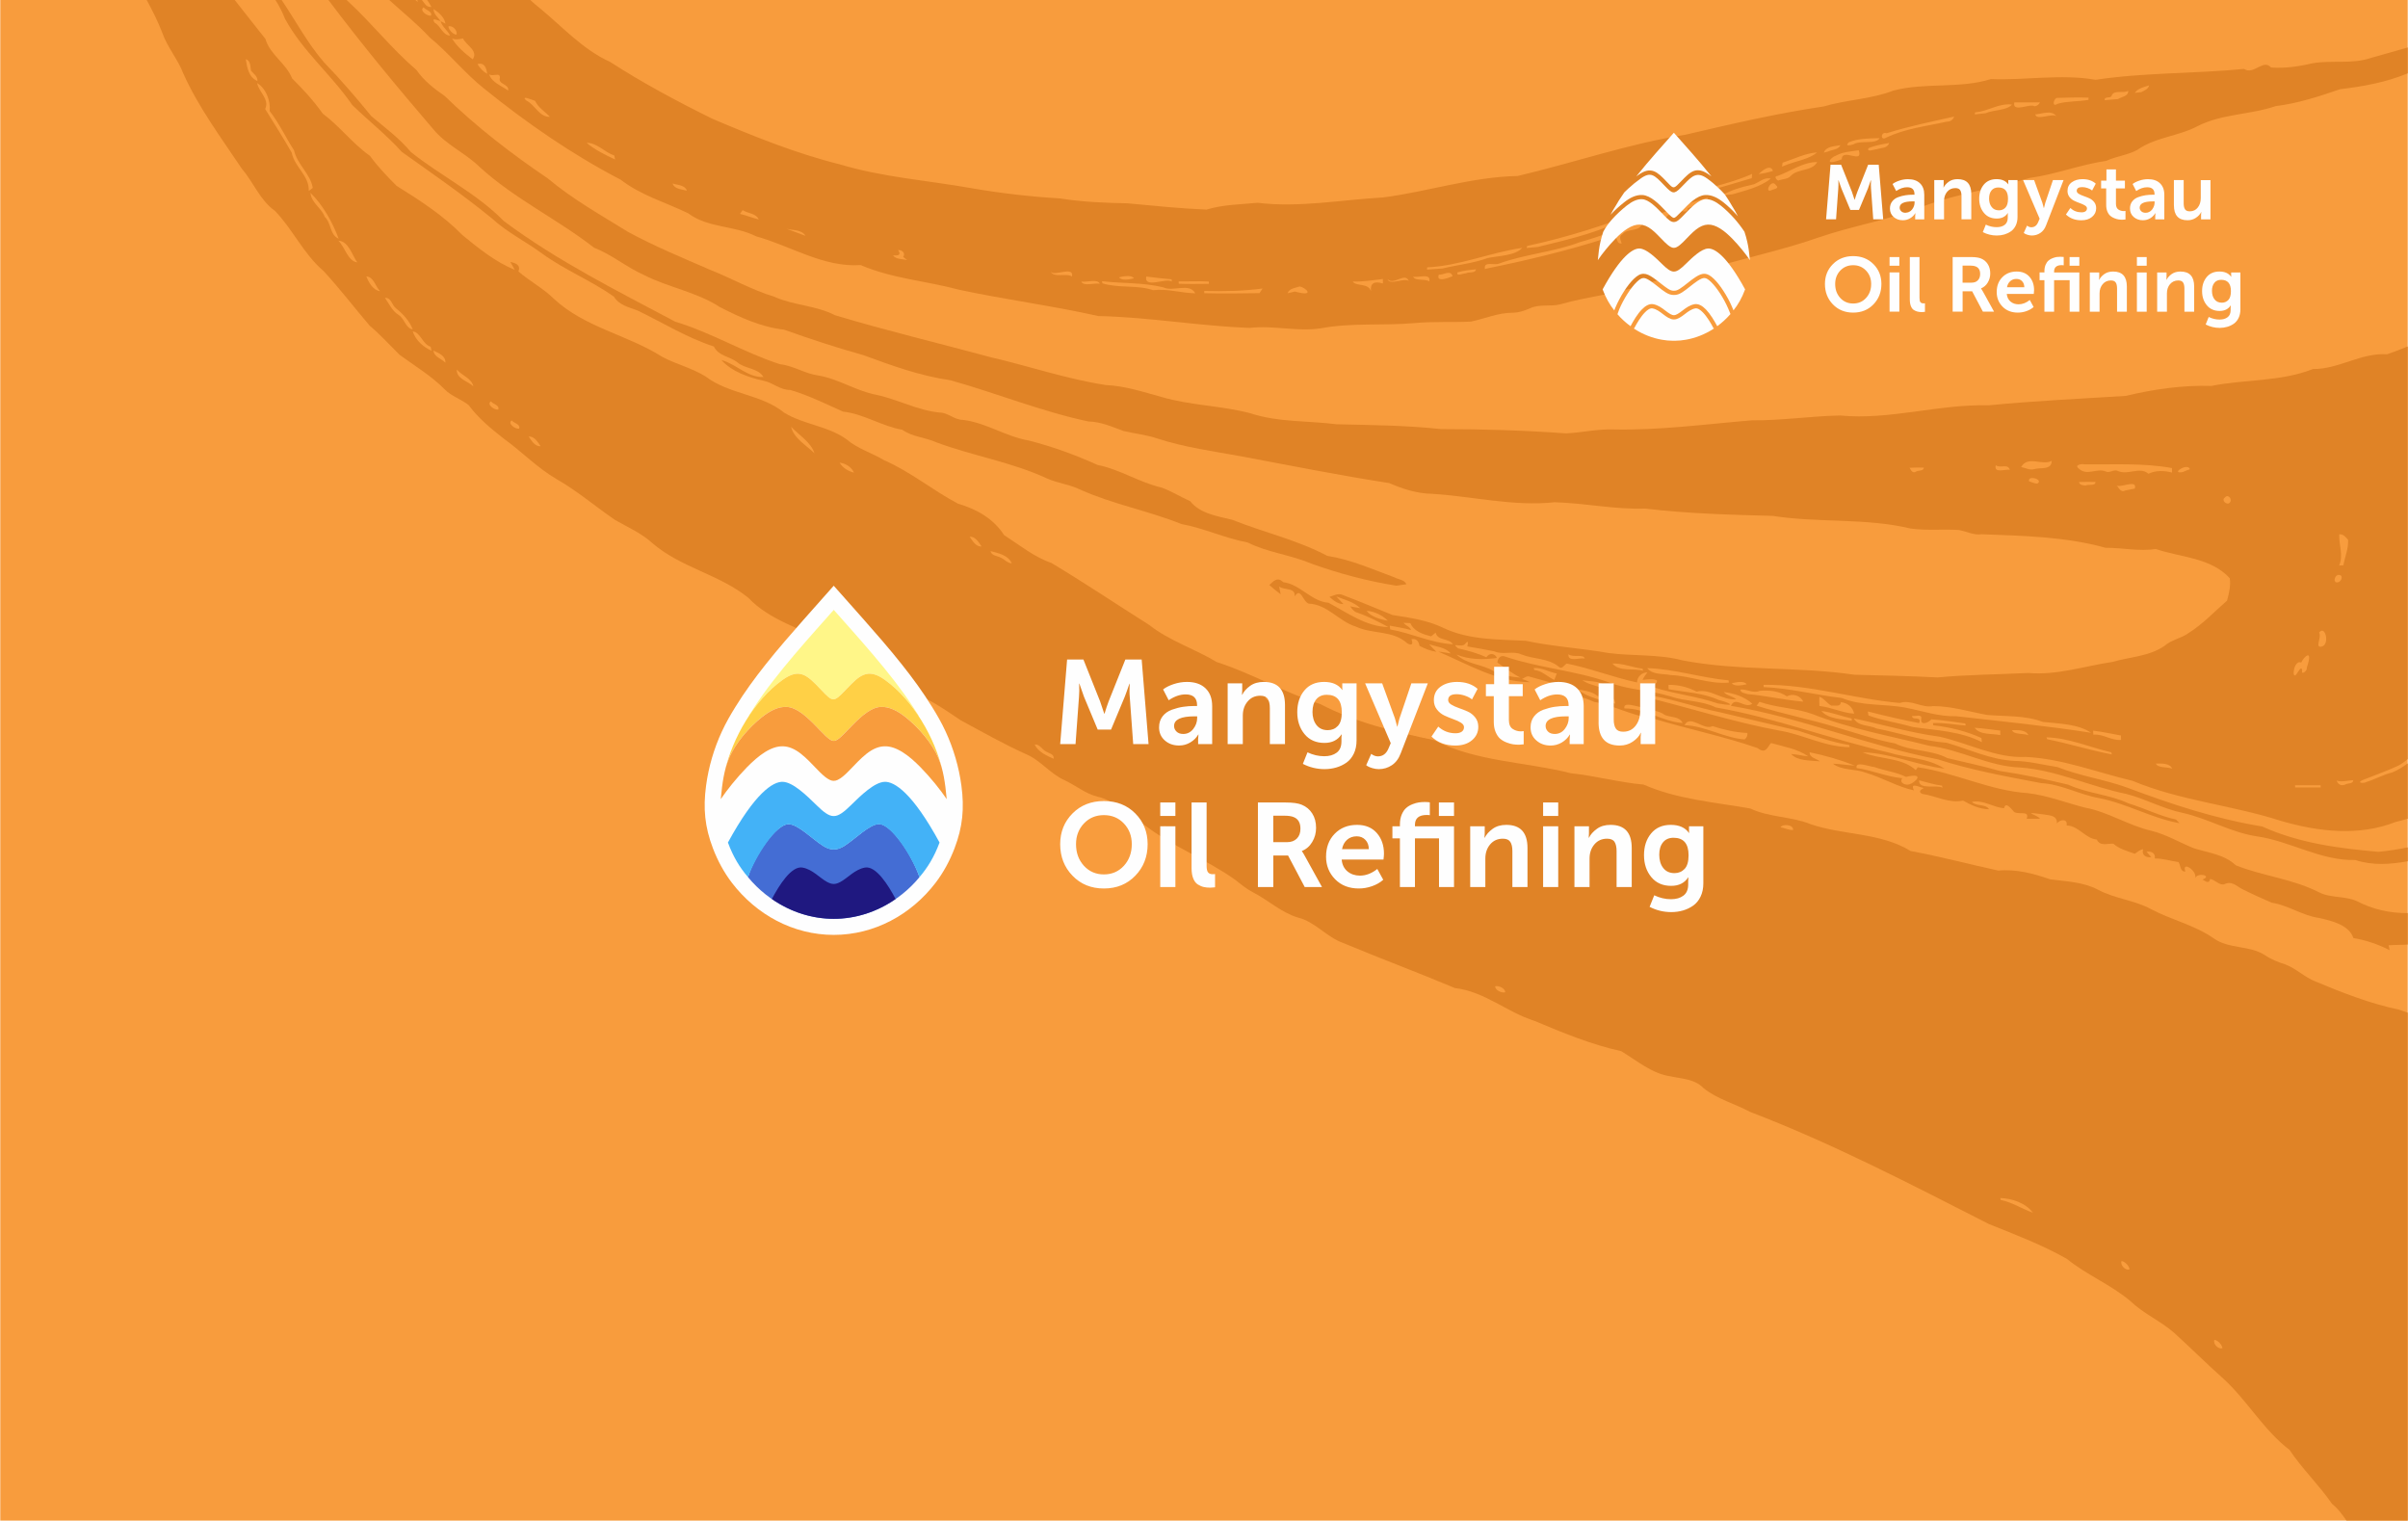 <?xml version="1.0" encoding="UTF-8"?>
<!DOCTYPE svg PUBLIC "-//W3C//DTD SVG 1.1//EN" "http://www.w3.org/Graphics/SVG/1.1/DTD/svg11.dtd">
<!-- Creator: CorelDRAW -->
<svg xmlns="http://www.w3.org/2000/svg" xml:space="preserve" width="1400px" height="884px" version="1.1" style="shape-rendering:geometricPrecision; text-rendering:geometricPrecision; image-rendering:optimizeQuality; fill-rule:evenodd; clip-rule:evenodd"
viewBox="0 0 696.31 439.77"
 xmlns:xlink="http://www.w3.org/1999/xlink"
 xmlns:xodm="http://www.corel.com/coreldraw/odm/2003">
 <defs>
  <style type="text/css">
   <![CDATA[
    .fil7 {fill:#1F1880}
    .fil5 {fill:#43B2F7}
    .fil3 {fill:#446DD4}
    .fil0 {fill:#F89C3D}
    .fil2 {fill:#FEFEFE}
    .fil6 {fill:#FFD046}
    .fil4 {fill:#FFF688}
    .fil8 {fill:#FEFEFE;fill-rule:nonzero}
    .fil1 {fill:#E08326;fill-rule:nonzero}
    .fil9 {fill:#FEFEFE;fill-rule:nonzero}
   ]]>
  </style>
 </defs>
 <g id="Layer_x0020_1">
  <g id="_2259420336224">
   <rect class="fil0" width="696.31" height="439.77"/>
   <g>
    <path class="fil1" d="M112.5 0l7.58 0 0.66 0.55c-0.02,-0.19 -0.05,-0.38 -0.11,-0.55l1.33 0c0.29,0.37 0.58,0.75 0.86,1.13 0.44,0.66 1.09,0.95 1.9,0.9l0 0c-0.37,-0.72 -0.79,-1.39 -1.26,-2.03l29.85 0c0.85,0.8 1.74,1.57 2.66,2.29 6.62,5.43 12.51,12.05 20.41,15.61 9.49,6.13 19.48,11.46 29.58,16.45 12.04,5.11 24.21,10.03 36.88,13.19 12.47,3.75 25.51,4.64 38.26,6.92 8.45,1.46 16.91,2.42 25.42,2.93 6.47,1.03 12.98,1.29 19.47,1.41 7.62,0.71 15.25,1.5 22.9,1.82 4.8,-1.48 9.84,-1.48 14.76,-1.97 12.09,1.46 24.18,-0.87 36.27,-1.54 13.04,-1.68 25.71,-5.96 38.94,-6.21 16.24,-3.8 32.11,-9.35 48.6,-11.95 13.23,-3.09 26.47,-6.18 39.92,-8.16 6.65,-1.98 13.73,-2.08 20.23,-4.61 9.18,-2.39 19.11,-0.46 28.15,-3.31 10.06,0.41 20.18,-1.55 30.27,0.21 14.2,-2.15 28.64,-1.74 42.95,-3.15 2.74,1.89 5.6,-3.02 7.79,-0.41 4.07,0.3 8.16,-0.31 12.08,-1.23 5.55,-0.95 11.35,0.33 16.75,-1.51 3.58,-1 7.15,-2.02 10.71,-3.04l0 7.48c-6.21,2.57 -12.89,3.8 -19.56,4.58 -6.1,2.1 -12.23,4.1 -18.63,4.89 -7.37,2.53 -15.51,2.19 -22.58,5.79 -5.58,2.96 -12.24,3.18 -17.47,6.89 -2.81,1.52 -6.08,1.81 -8.95,3.15 -7.48,1.08 -14.61,3.92 -22.14,4.94 -10.08,3.03 -20.55,4.44 -30.48,8.09 -9.91,4.05 -20.52,5.65 -30.61,9.14 -11.19,3.94 -22.82,6.17 -34.08,9.83 -5.22,1.78 -10.82,1.68 -16,3.66 -7.92,2.82 -16.38,3.47 -24.44,5.79 -2.91,0.81 -6.16,-0.14 -8.97,1.22 -1.55,0.67 -3.17,1.23 -4.87,1.25 -4.2,-0.04 -8.12,1.73 -12.17,2.57 -5.47,0.27 -10.99,-0.09 -16.47,0.44 -8.9,0.78 -17.95,-0.17 -26.82,1.48 -6.86,1.09 -13.75,-0.9 -20.63,-0.1 -14.66,-0.51 -29.14,-3.12 -43.83,-3.42 -13.32,-3 -26.9,-4.74 -40.27,-7.61 -9.47,-2.56 -19.38,-3.22 -28.49,-7.14 -10.81,0.73 -20.16,-5.53 -30.24,-8.31 -6.28,-3.2 -13.86,-2.33 -19.65,-6.67 -6.54,-3.17 -13.64,-5.16 -19.48,-9.69 -14.04,-7.29 -27.15,-16.36 -39.53,-26.36 -5.66,-4.49 -10.17,-10.27 -15.79,-14.85 -3.6,-3.92 -7.76,-7.21 -11.66,-10.78zm12.09 4.5c0.39,-1.29 -1.52,-1.52 -2.13,-2.37 -1.41,0.85 1.09,2.66 2.13,2.37zm4.19 2.35c-0.38,-1.94 -1.93,-3.24 -3.46,-4.24 -0.02,1.5 1.29,2.37 2.03,3.51 0.35,0.17 1.07,0.54 1.43,0.73zm1.32 3.44c-0.71,-1.53 -2.29,-2.5 -2.75,-4.17 -0.82,-0.16 -2.78,-1.28 -1.76,0.41 1.81,0.95 2.39,3.72 4.51,3.76zm1.83 -0.26c0.46,-1.15 -1.18,-2.82 -2.32,-2.38 0.09,1 1.36,2.32 2.32,2.38zm4.73 7.14c1.65,-2.56 -1.84,-3.97 -2.83,-6.05 -1.07,0.19 -2.12,0.48 -3.18,-0.03 1.36,2.37 3.75,4.36 6.01,6.08zm4.17 4.19c-0.2,-1.65 -0.78,-3.44 -2.81,-2.8 0.72,1.16 1.67,2.17 2.81,2.8zm6.05 4.82c0.39,-1.93 -3.02,-1.74 -2.37,-3.67 0.08,-1.78 -2.15,-0.18 -3.13,-1.05 0.73,2.37 3.61,3.35 5.5,4.72zm472.37 0.46c0.85,-0.46 2.01,-0.82 2.24,-1.93 -1.44,0.43 -3.28,0.87 -4.12,2.16 0.46,-0.06 1.42,-0.17 1.88,-0.23zm-6.75 2.02c1.06,-0.71 3.03,-0.75 2.98,-2.4 -1.43,0.85 -3.98,-0.34 -4.76,1.28 -0.21,1.14 -2.18,0.12 -2.05,1.43 0.97,-0.09 2.88,-0.24 3.83,-0.31zm-17.45 1.35c2.9,-0.82 5.98,-0.58 8.92,-1.13l0.02 -0.64c-3.1,-0.12 -6.16,0 -9.25,0.08 -1,0.56 -1.31,2.78 0.31,1.69l0 0zm-6.71 0.75c0.77,-0.14 1.31,-0.51 1.6,-1.15 -1.84,0 -5.56,0.02 -7.42,0.02 -0.68,3.14 4.78,0.12 5.82,1.13l0 0zm-14.13 1.99c2.45,-1.07 6.04,-0.72 7.64,-2.5 -3.79,-0.5 -6.99,1.99 -10.67,2.24l-0.1 0.6 3.13 -0.34zm-415.24 1.04c-1.43,-1.54 -3.36,-2.63 -4.3,-4.63 -0.76,-0.24 -4.24,-1.74 -2.58,-0.12 2.57,1.24 3.81,4.87 6.88,4.75l0 0zm435.74 -0.07c-1.26,-2.15 -4.38,-0.68 -6.11,-0.65 0.25,1.98 5.26,-0.58 6.11,0.65zm-49.23 6.08c5.56,-2.66 11.65,-3.29 17.58,-4.63 0.93,0.03 1.75,-0.5 2.06,-1.45 -6.54,1.45 -13.13,2.81 -19.53,4.82 -1.74,-0.63 -1.89,2.36 -0.11,1.26zm-9.48 1.94c2.03,-1.28 6.42,0.13 7.58,-1.79 -2.97,0.07 -6.27,0.07 -8.91,1.19 -1.34,1.3 0.5,0.87 1.33,0.6zm6.69 1.43c1.3,-0.46 3.14,-0.21 3.63,-1.82 -2.01,0.39 -4.09,0.68 -5.98,1.51 -0.59,1.31 1.74,0.29 2.35,0.31zm-14.1 0.68c1.18,-0.58 3.1,-0.53 3.61,-1.86 -1.63,0.33 -4.08,0.29 -4.78,2.15 0.29,-0.09 0.88,-0.24 1.17,-0.29zm-350.77 2.28c-0.07,-0.29 -0.19,-0.87 -0.24,-1.16 -2.78,-0.92 -4.94,-3.67 -7.99,-3.67 2.35,2.02 5.4,3.49 8.23,4.83zm354.77 -0.05c0.14,-3.47 6.31,1.58 4.93,-2.62 -2.2,0.36 -4.53,0.42 -6.53,1.53 -1.51,0.44 -3.93,3.25 1.6,1.09zm-16.77 1.92c3.15,-1.39 7.31,-1.85 9.66,-3.93 -3.56,0.29 -6.69,1.93 -9.98,2.98 -0.05,0.29 -0.14,0.84 -0.17,1.12l0.49 -0.17zm-5.34 2.03c0.75,-0.15 1.49,-0.37 2.23,-0.58 -0.63,-2.16 -3.26,-0.05 -4.11,0.9 0.46,-0.06 1.42,-0.22 1.88,-0.32zm4.05 2.09c1.14,-0.39 2.52,-0.28 3.37,-1.29 2.06,-2.13 6.13,-1.23 7.61,-3.97 -4.15,0 -7.73,2.69 -11.56,4.07 -1.17,-0.06 0.05,1.67 0.58,1.19zm-315.94 3.05c-0.58,-1.73 -2.73,-1.61 -4.14,-2.11 0.6,1.74 2.73,1.64 4.14,2.11zm313.91 -0.27c0.68,-0.26 2.2,-0.44 1.06,-1.36 -1.33,-2.11 -3.65,2.74 -1.06,1.36zm-11.46 1.29c3.73,-1.1 8.02,-2.12 11.05,-4.52 -2.21,-0.58 -3.61,1.51 -5.65,1.82 -2.93,0.61 -5.89,1.51 -8.53,3.04l3.13 -0.34 0 0zm-16.75 2.13c7.34,-2.57 14.86,-4.51 22.29,-6.79 0.01,-0.32 0.07,-0.94 0.1,-1.23 -6.98,3.12 -14.56,4.31 -21.73,6.64 -1.1,0.17 -2.84,2.44 -0.66,1.38zm-264.91 5.15c-0.77,-1.81 -3.2,-1.71 -4.67,-2.71 -0.2,0.27 -0.58,0.85 -0.76,1.1 1.85,0.43 3.59,1.16 5.43,1.6l0 0.01zm13.52 4.73c-1.16,-1.86 -3.65,-1.55 -5.52,-2.04 1.4,0.54 4.14,1.51 5.52,2.04zm211.77 3.23c7.52,-1.85 15.15,-3.59 22.32,-6.72 3.76,-1.4 7.73,-2.28 11.29,-4.24 0.78,-1.16 -1.57,-0.29 -2.06,-0.05 -11.24,4.46 -22.78,8.17 -34.6,10.71l-0.14 0.59 3.19 -0.29zm-182.35 3.82c-0.29,-0.26 -0.87,-0.7 -1.16,-0.94 0.72,-1.14 -0.32,-2.04 -1.48,-1.99 1.04,1.53 -0.05,1.63 -1.45,1.53 0.72,1.21 2.8,1.01 4.09,1.4l0 0zm154.83 2.4c4.32,-1.06 8.82,-1.48 13.03,-3.01 3.11,-0.67 8.03,-0.67 10.01,-2.95 -9.26,1.34 -18.05,5.19 -27.5,5.64l-0.02 0.64c1.14,-0.1 3.36,-0.25 4.48,-0.32zm12.75 0.02c11.55,-2.35 23.18,-5.13 34.45,-8.72 4.17,-3.08 2.23,1.82 4.61,1.46 -0.3,-0.9 -0.93,-2.13 0.24,-2.69 1.4,-1.75 4.53,-0.59 5.52,-2.71 2.33,-0.52 4.49,-2.62 6.98,-1.85 0.99,-2.11 2.98,-0.73 4.31,-2.16 0.92,0.15 1.96,0.56 2.11,-0.79 1.91,-0.93 4.82,-0.8 5.82,-3.05 -12.63,3.43 -24.52,9.35 -37.1,12.89 -7.51,2.83 -15.58,3.41 -23.14,6.1 -1.5,0.83 -4.75,-0.85 -4.29,1.69l0.49 -0.17 0 0zm-6.02 1.39c0.88,-0.53 2.77,0.09 2.94,-1.17 -1.75,0.17 -3.61,0.37 -5.35,0.87 -0.47,1.34 1.76,0.25 2.41,0.3zm-113.92 0.92c0.67,-3.2 -5.07,0.04 -6.09,-1.38 0.76,1.82 4.8,0.29 6.09,1.38zm17.93 0.51c-0.73,-1.05 -3.08,-0.58 -4.32,-0.29 0.76,1.06 3.11,0.62 4.32,0.29zm90.64 -0.03c0.37,-0.16 1.12,-0.44 1.51,-0.58 -0.54,-1.96 -2.63,-0.32 -3.96,-0.44 -0.72,1.85 1.43,1.31 2.45,1.02zm-79.69 0.97l-0.05 -0.65c-2.43,-0.2 -4.9,-0.48 -7.35,-0.8 -0.62,3.63 5.77,0.26 7.4,1.45zm68.57 -0.1c-1.04,-2.81 -4.36,1.31 -6.15,-0.58 0.43,1.94 5.21,-0.63 6.15,0.58zm5.91 0.06c0.53,-2.55 -3.15,-0.98 -4.67,-1.39 0.51,1.36 3.32,0.53 4.67,1.39zm-95.32 0.67c-0.58,-1.5 -3.75,-0.36 -5.33,-0.63 0.58,1.48 3.75,0.34 5.33,0.63zm31.57 0.03l-0.02 -0.66c-2.91,-0.17 -5.79,0 -8.73,-0.04l0.03 0.67c2.91,0.13 5.86,0.03 8.72,0.03zm46.88 2.13c-0.26,-2.26 0.9,-3.01 3.45,-2.23l0 -1.31c-2.89,0.37 -5.79,0.82 -8.73,0.75 0.97,1.46 4.51,0.34 5.28,2.79zm-50.83 0.61c-1.67,-3.18 -6.47,-0.32 -9.25,-1.73 -5.82,-1.43 -11.81,-1.08 -17.71,-1.77l0.11 0.61c4.8,1.5 9.94,0.37 14.69,1.99 4.02,-0.51 8.11,0.82 12.16,0.9zm18.59 -0.05c0.22,-0.35 0.65,-1.02 0.89,-1.34 -5.6,0.75 -11.22,0.85 -16.88,0.71l0.02 0.65c5.33,0.14 10.66,0.05 15.97,-0.02zm9.3 -0.24c0.25,-0.05 0.71,-0.17 0.95,-0.22 6.17,1.71 3.02,-1.29 1.31,-1.46 -1.24,0.46 -2.92,0.49 -3.44,1.96 0.29,-0.07 0.89,-0.19 1.18,-0.28l0 0z"/>
    <g>
     <path class="fil1" d="M581.24 135.88c-0.65,-1.92 -2.69,-0.36 -4.08,-1.31 -0.62,2.45 2.72,1.04 4.08,1.31zm-486.33 -135.88l5.27 0c0.16,0.15 0.31,0.3 0.47,0.45 6.83,6.3 12.63,13.74 19.71,19.78 2.18,3.12 5.1,5.43 8.16,7.51 9.16,8.92 19.33,16.74 29.85,23.87 7.15,6 15.29,10.56 23.19,15.45 7.65,4.17 15.68,7.46 23.65,10.93 6.3,2.5 12.18,5.86 18.65,7.83 5.63,2.54 12.02,2.47 17.57,5.35 14.9,4.48 30.09,8.1 45.1,12.16 11.09,2.58 21.95,6.3 33.24,8.03 5.54,0.24 10.83,2.01 16.14,3.46 8.38,2.47 17.24,2.47 25.65,4.7 8.05,2.65 16.63,2.13 24.92,3.18 10.1,0.24 20.2,0.31 30.23,1.4 12.07,0 24.14,0.37 36.18,1.24 4.5,-0.22 8.96,-1.27 13.49,-1.14 13.46,0.31 26.86,-1.53 40.27,-2.64 8.54,0.1 17.01,-1.24 25.5,-1.39 14.37,1.38 28.57,-3.34 42.98,-2.95 13.18,-1.28 26.39,-1.89 39.6,-2.72 8.13,-1.93 16.42,-3.15 24.78,-2.88 9.74,-1.96 19.97,-1.18 29.39,-4.89 7.44,0.09 13.88,-4.77 21.44,-4.27 2,-0.69 3.99,-1.44 5.97,-2.26l0 119.32c-0.91,0.82 -1.89,1.54 -3.03,2.06 -3.28,1.52 -6.72,2.69 -10.1,4.05 -1.72,0.82 0.38,1.01 1.18,0.53 2.52,-0.78 4.89,-2.14 7.46,-2.76 1.63,-0.66 3.1,-1.58 4.49,-2.63l0 16.01c-1.17,0.36 -2.34,0.67 -3.49,0.94 -10.66,4.19 -22.39,2.83 -33.12,-0.29 -14.13,-4.58 -29.22,-5.84 -42.99,-11.61 -10.27,-2.42 -20.23,-6.39 -30.84,-6.9 -8.75,0.41 -16.67,-4.03 -25.03,-5.87 -8.37,-1.11 -16.48,-3.53 -24.74,-5.28 1.26,2.4 4.51,1.86 6.61,2.93 6.78,1.31 13.37,3.61 20.26,4.12 6.47,1.87 12.76,4.92 19.55,5.24 4.24,0.06 8.34,1.16 12.51,1.79 6.59,2.64 13.66,3.56 20.3,6 12.63,4.76 25.56,9 38.89,11.18 10.61,4.82 22.22,6.35 33.68,7.33 2.78,-0.3 5.62,-0.7 8.41,-1.29l0 4.02c-5.06,0.89 -10.14,1.28 -15.19,-0.37 -9.97,0.26 -18.73,-5.43 -28.38,-6.83 -7.54,-1.1 -14.24,-5.21 -21.63,-6.82 -5.6,-1.16 -10.64,-4.04 -16.17,-5.45 -10.34,-2.08 -20.08,-6.88 -30.68,-7.65 -9.17,-0.3 -17.3,-5.21 -26.33,-6.28 -11.34,-2.86 -22.95,-4.91 -33.88,-9.21 -4.96,-1.76 -10.29,-1.77 -15.24,-3.51 -0.21,0.29 -0.62,0.83 -0.82,1.12 7.76,2.47 15.78,3.97 23.55,6.41 5.48,1.56 10.88,3.47 16.48,4.51 4.82,2.36 10.39,1.75 15.16,4.25 5.09,1.2 10.21,2.3 15.24,3.73 6.64,0.97 13.19,2.39 19.71,3.95 5.6,2.56 11.84,2.81 17.42,5.4 4.63,1.41 9.01,3.66 13.74,4.68 0.26,0.26 0.75,0.8 1.01,1.06 -8.01,-1.43 -15.26,-5.7 -23.21,-7.25 -5.69,-0.99 -10.95,-4.04 -16.72,-4.33 -10.08,-1.92 -20.25,-3.74 -30.04,-6.91 -20.17,-3.9 -39.5,-12.06 -59.78,-15.46 1.31,-2.95 4.14,1.05 6.18,-0.63 -2.3,-2.03 -5.31,-3 -8.27,-3.36 0.98,1.08 2.53,1.19 3.64,2.08 -4.02,0.46 -7.44,-3.18 -11.49,-2.2 -2.52,-1.32 -5.27,-1.99 -8.11,-1.95 0,0.3 0.03,0.95 0.03,1.26 4.86,0.88 9.93,1.05 14.49,3.11 1.72,0.34 6.68,2.22 -0.34,0.99 -5.94,-2.08 -12.26,-2.66 -18.21,-4.58 -1.5,-0.55 1.12,-0.94 0.64,-2.11 -1.33,-0.55 -2.72,-0.21 -4.1,-0.12 0.32,-0.8 0.88,-1.45 1.39,-2.15 -1.6,-0.03 -2.97,1.26 -3.01,2.9 -6.88,-1.47 -13.47,-4.09 -20.33,-5.47 -0.75,0.44 -1.4,1.89 -2.35,0.89 -3.08,-2.52 -7.18,-2.08 -10.73,-3.51 -2.48,-1.16 -5.29,0.22 -7.85,-0.9 -2.58,-0.5 -5.21,-1.02 -7.81,-1.42 0.13,-0.78 0.48,-1.99 -0.53,-0.88 -0.82,1.53 -4.51,-0.55 -2.18,1.43 2.81,0.65 5.62,1.36 8.21,2.6 0.78,-1.34 2.47,-1.26 3.06,0.19 -3.93,0.49 -7.83,0.56 -11.71,-0.99 3.05,2.88 7.39,2.73 10.76,4.8 2.43,1.13 5.11,1.69 7.73,1.86 -2.38,-1.21 -4.43,-2.84 -6.66,-4.36 0.16,-1.39 1.01,-2.28 2.4,-1.67 9.73,3.27 19.99,3.95 29.68,7.34 5.84,2.32 12.18,2.32 18.1,4.16 4.28,1.46 8.92,1.15 13.01,3.16 16.99,2.92 33.2,9.22 49.98,13.03 5.38,1.67 11.28,1.52 16.17,4.67 -8.02,-0.96 -15.6,-4.53 -23.7,-4.72 4.95,2.14 11.19,1.36 15.39,5.14 0.12,-0.22 0.41,-0.61 0.55,-0.82 10.81,1.55 20.84,6.75 31.77,7.48 5.69,0.65 11.05,2.77 16.58,4.19 6.7,1.22 12.55,5.16 19.18,6.69 4.34,1.05 8.22,3.42 12.36,5.07 4.14,1.31 8.79,1.77 12.09,4.91 7.81,3.15 16.41,3.9 23.99,7.78 3.46,1.79 7.53,1.02 11.02,2.59 4.53,2.37 9.65,3.54 14.74,3.46l0 9.1c-1.84,0.15 -3.7,0.08 -5.53,0.21 0.07,0.34 0.2,1.07 0.29,1.43 -3.31,-1.72 -6.88,-2.9 -10.47,-3.51 -1.26,-3.81 -6.27,-4.99 -9.93,-5.81 -4.82,-0.68 -8.91,-3.69 -13.71,-4.42 -2.88,-1.25 -5.74,-2.54 -8.55,-3.95 -1.65,-0.87 -3.08,-2.52 -5.26,-1.33 -1.48,0.19 -2.55,-1.33 -4,-1.6 -0.24,1.58 -1.36,0.66 -2.2,0.18 2.97,-1.12 -1.41,-2.14 -2.09,-0.44 0.58,-2.16 -4.03,-5.09 -2.86,-1.87 -1.53,0.1 -1.35,-1.75 -1.96,-2.73 -2.28,-0.32 -4.53,-1.07 -6.88,-1.05 0.26,-1.57 -1.07,-2.15 -2.4,-1.96 0.46,0.51 0.92,1.06 1.35,1.57 -1.45,0.24 -2.88,-0.6 -2.32,-2.28 -0.95,0.11 -1.63,0.81 -2.43,1.31 -2.15,-0.79 -4.43,-1.35 -6.2,-2.91 -1.74,-0.12 -3.8,0.85 -4.79,-1.2 -3.37,-0.34 -5.27,-4.02 -8.71,-4.07 0.34,-2.07 -1.93,-1.78 -2.83,-0.59 0.17,-2.34 -2.04,-2.3 -3.7,-2.59 -7.01,-0.94 -2.29,-0.1 -1.15,1.21 -0.96,0 -2.9,0.03 -3.89,0.03 1.06,-2.84 -3.06,-0.66 -3.98,-2.4 -0.7,-0.71 -2.13,-2.6 -2.54,-0.66 -3.22,-0.22 -5.97,-2.51 -9.33,-1.82 1.28,1.36 3.99,0.51 4.97,2.12 -2.74,-0.01 -5.16,-1.2 -7.52,-2.5 -4.02,0.9 -7.89,-1.4 -11.82,-1.94 -1.24,-0.66 -0.41,-1.21 0.48,-1.7 -1.31,-0.16 -4.09,-1.84 -2.86,0.68 -4.84,-1.04 -9.15,-3.7 -13.86,-5.08 -3,-1.2 -7.05,-0.63 -9.57,-2.63 2.09,0.03 4.22,0.47 6.35,0.54 -4.26,-1.67 -8.63,-2.93 -13.1,-3.85 -0.01,1.67 1.95,1.77 2.95,2.61 -2.69,-0.24 -6.5,-0.07 -8.28,-2.1 1.66,0.09 3.27,0.53 4.93,0.67 -3.15,-2.2 -7.1,-2.8 -10.75,-3.85 -1.04,1.09 -1.48,3.35 -3.9,1.46 -9.98,-3.47 -20.36,-5.53 -30.44,-8.63 -5.84,-0.66 -11.1,-3.71 -16.88,-4.75 -3.08,-1.4 -6.43,-2.18 -9.48,-3.42 1.11,-0.07 3.27,-0.19 4.38,-0.22 -4.36,-1.09 -8.94,-2.35 -13.42,-3.61 -0.84,-0.4 -1.55,0.32 -2.28,0.66 0.8,0.24 1.56,0.53 2.3,0.92 -9.54,-0.09 -18.02,-5.24 -26.53,-8.85 1.21,0.1 2.41,0.35 3.62,0.54 -1.55,-1.82 -4.13,-1.94 -6.26,-2.66 0.64,0.77 1.41,1.47 2.11,2.18 -1.74,-0.25 -3.36,-0.92 -4.89,-1.72 -0.24,-1.34 -0.92,-2.21 -2.35,-1.92 0.6,1.43 0.12,1.97 -1.22,1.16 -4.14,-3.8 -10.05,-2.56 -14.82,-4.8 -4.97,-1.52 -8.17,-6.42 -13.67,-6.66 -1.69,-0.55 -2.32,-4.94 -4.05,-2.08 0.24,-2.71 -2.9,-1.67 -4.5,-2.86 0.16,0.73 0.32,1.5 0.46,2.25 -1.12,-0.85 -2.23,-1.74 -3.3,-2.69 1.12,-0.96 2.26,-2.56 4.02,-0.82 4.95,0.61 8.07,5.55 13.11,5.96 5.46,2.89 10.93,6.93 17.3,7.03 -3.02,-1.65 -6.12,-3.25 -9.37,-4.31 -0.73,-0.39 -1.21,-1.03 -1.68,-1.7 0.97,0.17 1.94,0.41 2.93,0.53 -1.91,-1.81 -4.58,-2.45 -6.95,-3.39 0.66,0.78 1.43,1.47 2.11,2.23 -1.62,0 -2.88,-1.05 -4.07,-2.08 1.21,-0.4 2.54,-1.17 3.85,-0.56 4.87,1.84 9.6,3.85 14.4,5.79 4.98,0.78 10.05,1.48 14.65,3.7 7.44,3.57 15.92,3.33 23.92,3.76 7.92,1.69 16.01,2.13 23.97,3.54 7.09,0.92 14.39,0.26 21.37,2.13 16.38,3.13 33.21,1.7 49.66,4.14 8.05,0.2 16.09,0.37 24.09,0.78 8.7,-0.82 17.47,-0.85 26.19,-1.29 8.31,0.73 16.28,-2 24.41,-3.2 5.01,-1.47 10.56,-1.57 14.99,-4.62 2.06,-1.82 4.9,-2.18 7.06,-3.78 4.09,-2.57 7.39,-6.15 11.04,-9.31 0.58,-2.13 1.11,-4.24 0.8,-6.49 -5.5,-6.01 -14.27,-6.01 -21.4,-8.45 -4.84,0.75 -9.64,-0.39 -14.51,-0.35 -11.65,-3.24 -23.81,-3.46 -35.83,-3.92 -2.38,0.36 -4.46,-0.89 -6.72,-1.24 -4.58,-0.26 -9.23,0.22 -13.83,-0.41 -13.08,-3.13 -26.68,-1.59 -39.91,-3.66 -12.29,-0.33 -24.64,-0.65 -36.87,-2.11 -8.78,0.29 -17.45,-1.57 -26.18,-1.84 -11.92,1.29 -23.71,-1.72 -35.56,-2.44 -4.29,-0.07 -8.41,-1.41 -12.32,-3.1 -14.34,-2.21 -28.56,-5.07 -42.83,-7.74 -8.05,-1.47 -16.21,-2.56 -24.07,-5.1 -3.24,-1.12 -6.64,-1.44 -9.95,-2.23 -3.28,-1.2 -6.55,-2.69 -10.13,-2.74 -13.57,-2.89 -26.54,-8.17 -39.89,-11.92 -8.71,-1.24 -17,-4.25 -25.24,-7.28 -7.73,-2.15 -15.34,-4.65 -22.92,-7.36 -6.6,-0.73 -12.72,-3.54 -18.63,-6.57 -6.7,-4.36 -14.74,-5.6 -21.82,-9.21 -5.06,-2.23 -9.33,-5.93 -14.49,-7.92 -10.65,-8.29 -23.01,-14.13 -33.05,-23.3 -4.14,-4.08 -9.73,-6.41 -13.47,-10.99 -10.43,-12.15 -20.67,-24.52 -30.31,-37.35zm493.43 135.66c1.86,-0.51 4.99,0.34 4.99,-2.38 -2.71,1.51 -6.88,-1.67 -8.84,1.8 1.28,0.22 2.54,1.02 3.85,0.58zm-34.24 0.73c0.72,-0.44 2.16,-0.07 2.26,-1.14 -1.37,-0.05 -2.75,-0.03 -4.12,0.04 0.41,0.78 0.91,1.72 1.86,1.1zm77.18 0.12c0.67,-0.32 1.37,-0.58 2.05,-0.8 -0.72,-2.08 -5.91,1.57 -2.05,0.8zm-9.97 0.5c2.3,-1.04 4.53,-0.92 6.84,-0.34 0,-0.35 -0.03,-0.98 -0.03,-1.3 -8.35,-1.53 -16.89,-0.97 -25.27,-1.07 -0.77,-0.22 -3.07,0.13 -1.74,1.16 2.4,2.35 5.26,-0.19 7.82,0.88 1.17,0.63 2.36,-0.75 3.57,-0.12 2.9,1.31 6.36,-1.39 8.81,0.79zm-32.15 2.86c1.96,-1.16 -2.76,-2.61 -2.4,-0.7 0.76,0.29 1.6,0.66 2.4,0.7zm13.98 0.54c0.87,-0.42 2.84,0.24 2.86,-1.02 -1.58,-0.03 -3.15,-0.03 -4.77,0.02 0.14,0.87 1.24,1 1.91,1zm11.37 1.47c0.96,-0.23 1.91,-0.36 2.86,-0.57 0.89,-3.06 -4.92,0.36 -5.45,-1.19 0.74,0.77 1.32,2.45 2.59,1.76zm30.28 3.55c0.99,-1.02 -0.51,-2.79 -1.45,-1.46 -0.99,0.75 0.65,2.23 1.45,1.46zm32.91 18.05c0.43,-2.45 1.52,-4.87 1.35,-7.37 -0.68,-0.75 -1.38,-1.74 -2.56,-1.57 -0.1,3.05 1.26,6.08 -0.01,9.01 0.3,-0.02 0.91,-0.05 1.22,-0.07zm-1.36 4.86c0.77,-0.29 1.4,-1.88 0.2,-2.06 -1.48,-0.26 -2.06,2.74 -0.2,2.06zm-275.02 11.17c-1.52,-1.54 -3.94,-2.73 -6.15,-2.86 1.22,1.71 4.05,2.52 6.15,2.86zm18.83 6.82c-1.08,-1.82 -4.53,-0.95 -4.97,-3.38 -0.45,0.35 -0.91,0.71 -1.35,1.09 -2.28,-0.58 -4.94,-1.4 -5.99,-3.82 -0.48,-0.02 -1.47,-0.08 -1.95,-0.1 0.55,0.87 1.83,1.04 2.15,2.09 -2.03,-0.54 -4.09,-0.88 -6.16,-1.27 0.03,0.29 0.1,0.83 0.13,1.1 6.13,1.06 11.91,3.95 18.14,4.29l0 0zm251.49 0.6c2.11,-0.83 0.8,-6.27 -0.97,-3.97 0.88,1.36 -1.53,4.75 0.97,3.97zm-213.34 3.54c-0.44,-1.45 -3.37,-0.17 -4.73,-1.26 -0.24,2.42 3.24,0.89 4.73,1.26zm16.84 3.51l-0.13 -0.58c-2.95,-0.37 -5.72,-1.6 -8.74,-1.5 2.06,2.44 6.08,1.3 8.87,2.08zm188.96 1.04c0.39,-0.43 1.53,-2.83 1.67,-1.07 -0.33,1.51 1.65,-0.09 1.31,-0.74 2.04,-5.96 -0.86,-3.27 -1.57,-1.6 -2.2,-0.95 -2.89,5.2 -1.41,3.41zm-214.63 1.63c0.27,-0.61 0.49,-1.26 0.7,-1.87 -2.23,-0.41 -4.31,-1.74 -6.63,-1.58l0.12 0.57c2.25,0.19 3.83,1.96 5.81,2.88l0 0zm50.48 0.77l-0.06 -0.65c-7.91,-0.73 -15.57,-3.28 -23.54,-3.54 1.5,1.99 4.55,1.55 6.81,2.01 5.67,0.2 11.09,2.69 16.79,2.18zm5.16 0.48c-0.73,-1.09 -3.06,-0.6 -4.3,-0.29 0.73,1.03 3.08,0.57 4.3,0.29zm-40.74 1.61c0.03,-2.96 -5.03,-2.21 -6.78,-2.87 1.48,1.44 4.75,1.63 6.78,2.87zm57.11 3.41c-0.8,-1.77 -3.1,-2.47 -4.75,-1.52 -2.22,-1.6 -5.16,-1.82 -7.84,-1.61 -1.89,0.88 -3.71,-0.6 -5.63,-0.36 0.1,1.02 1.38,1.02 2.09,1.31 5.42,0.46 10.71,1.74 16.13,2.18l0 0zm-54.37 0.59c-0.02,-2.36 -3,-2.46 -4.65,-3.25 -0.07,0.31 -0.17,0.94 -0.24,1.23 -1.62,-1.52 -3.88,-1.72 -5.96,-2.1 2.76,2.37 7.29,3.2 10.85,4.12zm69.09 2.9c-0.42,-1.96 -1.94,-3.12 -3.84,-3.34 -0.12,1.48 -1.74,0.87 -2.71,1.02 -1.35,-0.66 -2.06,-2.09 -3.51,-2.6 -0.05,0.9 -0.03,1.8 0.02,2.69 3.42,0.37 6.6,1.99 10.04,2.23l0 0zm-0.68 2.06l-0.03 -0.66c-2.91,-0.67 -5.77,-1.78 -8.75,-2.2 1.9,2.35 5.94,2.37 8.78,2.86zm-48.93 0.63c-0.91,-2.01 -3.51,-1.55 -5.21,-2.35 -1.86,-1.43 -4.38,-1.24 -6.47,-2.2 -1.33,-0.05 -5.69,-1.84 -5.15,0.34 5.96,-0.08 10.97,3.82 16.83,4.21zm118.15 2.83c-3.81,-2.59 -9.31,-2.64 -13.95,-3.14 -5.12,-1.94 -10.74,-1.56 -16.12,-2.02 -5.19,-0.94 -10.34,-2.56 -15.67,-2.56 -3.26,0.62 -6.38,-2.01 -9.6,-0.9 -13.14,-1.16 -26.08,-5.4 -39.4,-5.26l0.03 0.66c7.6,0.33 15.01,2.28 22.58,3.15 5.84,2.45 12.47,1.62 18.58,2.83 4.82,0.94 9.57,2.6 14.54,2.45 13.01,1.48 26.07,2.76 39.01,4.79l0 0zm-26.27 0.66c0,-0.32 0,-0.99 -0.02,-1.29 -2.45,-0.28 -4.94,-0.67 -7.42,-0.82 1.54,2.14 4.98,1.62 7.44,2.11l0 0zm8.12 0.03c-0.78,-1.66 -3.19,-1.44 -4.75,-1.44 0.61,1.36 3.3,0.88 4.75,1.44zm-82.07 1.23c0.61,-0.46 0.88,-1.09 0.8,-1.87 -3.44,-0.14 -6.8,-0.92 -10.07,-1.98 -2.57,1.38 -6.45,-3.52 -8.12,-0.27 6.03,0.2 11.36,3.66 17.39,4.12zm108.87 0.14c-0.02,-0.33 -0.03,-0.97 -0.03,-1.28 -2.69,-0.48 -5.35,-1.07 -8.06,-1.4 0.02,0.29 0.07,0.87 0.1,1.16 2.81,-0.27 5.21,1.77 7.99,1.52zm-40.24 0.66c-0.03,-0.32 -0.12,-0.9 -0.15,-1.21 -4.43,-2.01 -9.14,-3.13 -13.94,-3.69l-0.06 -0.63c3.17,-0.14 6.3,0.47 9.45,0.71l-0.11 -0.59c-3.27,-0.5 -6.53,-0.94 -9.81,-1.2 -0.84,1.04 -3.36,1.98 -2.91,-0.29 0.15,-1.38 -1.84,-0.44 -2.64,-0.71 -0.14,1.48 2.91,-0.1 2.01,2.09 -4.99,-0.95 -9.9,-2.11 -14.84,-3.37 0.06,0.29 0.14,0.87 0.18,1.16 4.15,1.52 8.58,2.09 12.85,3.35 6.68,0.96 13.83,1.18 19.97,4.38zm-38.27 1.43l-0.11 -0.61c-5.04,-0.79 -9.87,-2.59 -14.74,-4.14 -7.53,-1.79 -15.04,-3.49 -22.53,-5.31 -7.46,-1.48 -14.8,-4.29 -22.42,-5.21l0.12 0.63c13.19,3.16 26.08,7.42 39.45,9.87 6.86,1.13 13.21,4.77 20.23,4.77l0 0zm75.84 2.09l-0.14 -0.59c-6.27,-1.45 -12.24,-4.17 -18.76,-4.33l0.23 0.55c6.29,1.24 12.38,3.2 18.67,4.38l0 -0.01zm17.47 4.13c-0.77,-1.69 -3.15,-1.45 -4.74,-1.47 0.62,1.36 3.32,0.92 4.74,1.47zm-76.06 4.56c1.65,-0.48 4.87,-3.53 -0.92,-2.18 -2.92,-1.41 -6.15,-1.77 -9.16,-2.84 -1.32,-0.07 -5.73,-1.89 -5.13,0.29 4.5,0.63 8.67,2.52 13.2,2.94 -1.01,1.38 0.95,2.1 2.01,1.79zm126.18 0c0.7,-0.43 2.2,-0.07 2.25,-1.23 -1.62,0.1 -3.22,0.58 -4.82,0.14 0.45,1.17 1.45,1.63 2.57,1.09zm-116.58 0.97l-0.1 -0.61c-2.27,-0.26 -4.43,-1.01 -6.64,-1.54 -0.23,2.92 5.34,1.14 6.74,2.15zm109.4 -0.09l-0.02 -0.64 -7.39 0 0.02 0.64 7.39 0z"/>
     <path class="fil1" d="M403.78 169.39c-8.41,-1.33 -16.67,-3.54 -24.7,-6.42 -5.96,-2.55 -12.47,-3.15 -18.29,-6.08 -6.56,-1.22 -12.62,-4.13 -19.16,-5.33 -9.55,-3.84 -19.75,-5.7 -29.18,-9.92 -3.05,-1.52 -6.52,-1.86 -9.64,-3.24 -10.27,-4.77 -21.49,-6.54 -32.01,-10.45 -3.22,-1.48 -6.96,-1.55 -9.91,-3.66 -5.96,-1.02 -11.12,-4.6 -17.15,-5.25 -5,-2.23 -9.96,-4.71 -15.23,-6.26 -2.87,0.06 -4.96,-2.05 -7.62,-2.64 -4.41,-0.94 -9.31,-2.66 -12.32,-6.01 4.2,1.09 7.57,5.1 12.17,4.9 -1.5,-2.57 -5.28,-2.35 -7.46,-4.17 -2.16,-1.79 -5.55,-1.84 -6.89,-4.65 -7.77,-2.52 -14.72,-6.86 -22.05,-10.4 -2.46,-0.96 -5.38,-1.52 -6.85,-4.02 -6.64,-4.67 -14.18,-7.68 -20.77,-12.45 -4.72,-3.49 -10.07,-6.09 -14.41,-10.08 -8.41,-6.9 -17.35,-13.04 -26.18,-19.34 -4.43,-4.92 -9.63,-8.98 -14.34,-13.57 -5.98,-8.72 -14.32,-15.5 -19.43,-24.9 -0.75,-1.93 -1.69,-3.73 -2.77,-5.45l1.79 0c4.07,6.03 7.5,12.54 12.25,18.02 4.82,5 9.33,10.22 13.71,15.6 3.95,3.32 8.1,6.36 11.42,10.35 8.76,7 19.02,11.92 26.91,19.99 15.48,11.53 32.71,20.12 49.55,29.08 10.47,3.15 19.88,8.92 30.27,12.29 3.88,0.41 7.24,2.75 11.09,3.26 5.85,0.98 10.96,4.48 16.75,5.58 6.23,1.31 11.97,4.53 18.37,5.14 2.42,0.02 4.26,2.13 6.71,2.12 6.69,0.8 12.4,4.83 19,5.96 6.85,1.73 13.49,4.15 19.96,7.08 6.52,1.28 12.12,5.09 18.56,6.55 2.88,1.06 5.45,2.69 8.22,3.92 2.85,3.63 7.94,4.34 12.2,5.4 9.11,3.64 18.71,5.79 27.46,10.42 6.79,1.05 13.04,3.88 19.46,6.23 1.14,0.65 2.81,0.61 3.43,1.98 -0.98,0.15 -1.95,0.29 -2.92,0.42z"/>
     <path class="fil1" d="M74.37 23.45c0.12,-1.38 -1.09,-2.08 -1.85,-3.01 -0.22,-1.25 -0.07,-2.88 -1.52,-3.34 0.38,2.5 0.87,5.23 3.37,6.35zm-32.02 -23.45l25.46 0c2.93,3.76 5.9,7.48 8.86,11.23 1.35,4.63 5.98,7.03 7.75,11.47 3.2,3.15 6.23,6.46 8.87,10.18 4.92,3.65 8.63,8.69 13.64,12.2 2.27,3.16 5.01,5.96 7.68,8.66 6.73,4.19 13.43,8.5 19.05,14.24 4.69,3.85 9.56,7.78 15.14,10.06 -0.39,-0.75 -0.85,-1.5 -1.26,-2.28 1.55,0.31 3.05,0.9 2.33,2.76 3.26,2.81 7.14,4.83 10.24,7.88 8.92,8.33 21.26,10.39 31.29,16.77 4.09,2.2 8.69,3.27 12.62,5.72 6.76,5.18 16.11,5.08 22.71,10.46 5.67,3.49 12.59,3.78 18.04,7.71 3.23,2.74 7.3,3.9 10.84,6.03 7.61,3.3 14.08,8.72 21.39,12.58 5.26,1.54 10.23,4.26 13.33,9.08 4.43,2.84 8.65,6.33 13.66,8.05 9.52,5.69 18.83,11.96 28.25,17.9 5.96,4.7 13.21,6.91 19.61,10.78 10.27,3.3 19.65,8.88 29.92,12.14 10.33,5.38 21.67,8.08 32.91,10.43 12.36,6.3 26.51,6.27 39.62,9.59 7.05,0.73 13.93,2.66 21,3.27 9.79,4.31 20.52,5.07 30.87,6.93 5.58,2.61 11.9,2.26 17.55,4.56 9.45,3.2 20.11,2.37 28.83,7.73 8.5,1.57 16.88,3.82 25.34,5.66 5.05,-0.5 10.2,0.83 14.96,2.52 4.7,0.61 9.66,0.76 13.95,3.04 4.85,2.59 10.49,2.97 15.31,5.61 5.89,3.11 12.53,4.56 18.06,8.41 4.41,3.15 10.27,1.97 14.77,4.83 1.87,1.28 3.93,2.08 6.04,2.75 3.12,1.2 5.59,3.74 8.68,4.92 7.87,3.3 15.93,6.43 24.27,8.17 0.78,0.31 1.58,0.59 2.38,0.84l0 146.89 -17.72 0c-1.21,-1.76 -2.47,-3.5 -4.16,-4.82 -3.76,-5.48 -8.6,-10.06 -12.31,-15.63 -7.49,-5.72 -12.12,-14.13 -19.02,-20.49 -4.92,-4.37 -9.57,-9.04 -14.45,-13.45 -3.95,-3.42 -8.81,-5.48 -12.59,-9.12 -5.67,-4.77 -12.61,-7.53 -18.34,-12.18 -7.18,-4.09 -14.88,-6.98 -22.52,-10.06 -22.7,-11.56 -45.36,-23.36 -69.13,-32.46 -4.45,-2.41 -9.45,-3.64 -13.44,-6.87 -2.52,-2.64 -6.23,-2.68 -9.48,-3.39 -5.45,-0.77 -9.74,-4.53 -14.32,-7.29 -8.65,-1.91 -16.89,-5.31 -25.07,-8.75 -7.98,-2.51 -14.49,-8.53 -23.03,-9.5 -10.65,-4.48 -21.58,-8.55 -32.3,-13.03 -4.76,-1.65 -8.14,-6.16 -13.1,-7.36 -4.82,-1.43 -8.55,-5.02 -12.97,-7.28 -1.89,-0.97 -3.53,-2.34 -5.2,-3.66 -8.46,-6 -18.33,-9.64 -26.58,-16.11 -4.53,-2.39 -8.07,-6.78 -13.19,-7.9 -3.48,-0.84 -6.25,-3.22 -9.45,-4.72 -4.24,-1.84 -7.09,-5.89 -11.38,-7.64 -6.43,-2.9 -12.55,-6.39 -18.76,-9.74 -4.97,-3.32 -9.93,-6.87 -15.73,-8.55 -8.13,-3.36 -14.09,-10.66 -22.38,-13.69 -7.83,-4.28 -17.04,-6.54 -23.36,-13.21 -8.36,-6.75 -19.44,-8.67 -27.69,-15.76 -3.18,-2.92 -7.16,-4.63 -10.86,-6.75 -5.63,-3.85 -10.86,-8.35 -16.79,-11.74 -5.63,-3.25 -10.15,-8.02 -15.39,-11.78 -3.66,-2.88 -7.3,-5.84 -10.1,-9.64 -2.11,-1.75 -4.99,-2.55 -6.96,-4.59 -3.88,-3.94 -8.65,-6.76 -13.08,-10.02 -2.84,-2.81 -5.53,-5.8 -8.61,-8.39 -4.5,-5.26 -8.7,-10.81 -13.4,-15.87 -5.71,-4.84 -8.84,-12.02 -14.02,-17.35 -4.31,-3.05 -6.21,-8.29 -9.6,-12.24 -5.98,-8.94 -12.43,-17.58 -16.89,-27.47 -1.57,-4.15 -4.58,-7.51 -6.06,-11.73 -1.25,-3.31 -2.86,-6.44 -4.53,-9.54zm47.3 54.92c0.17,-0.16 0.54,-0.43 0.73,-0.58 -0.66,-4.07 -4.53,-6.78 -5.41,-10.86 -2.42,-3.7 -4.28,-7.84 -7.05,-11.35 0.3,-2.97 -1.08,-6.6 -3.63,-8.1 0.48,2.62 3.64,4.61 2.33,7.51 2.61,4.19 5.25,8.36 7.68,12.63 0.78,4.14 5.13,6.64 4.92,11.04l0.43 -0.29zm8.22 14.1c-1.79,-4.81 -4.56,-9.73 -8.15,-13.25 0.23,2.93 3.2,4.36 4.12,6.95 1.94,1.73 1.44,5.26 4.03,6.3zm5.38 6.87c-1.55,-2.19 -2.47,-6.11 -5.46,-6.28 1.97,1.93 2.67,5.86 5.46,6.28zm6.63 8.33c-1.38,-1.26 -1.84,-4.2 -4.01,-4.27 0.75,1.8 1.95,4.02 4.01,4.27zm9.43 11.04c-0.97,-2.49 -2.84,-4.48 -4.87,-6.1 -1.19,-0.9 -1.35,-3.17 -3.17,-3.01 1.21,1.75 2.13,3.84 3.97,4.95 1.69,1.06 2.03,3.9 4.07,4.15l0 0.01zm5.41 6.18c-0.06,-0.29 -0.17,-0.87 -0.23,-1.16 -2.39,-0.72 -2.86,-4.12 -5.2,-4.45 0.87,2.63 3.03,4.5 5.43,5.61zm4.01 3.45c0.18,-1.96 -1.98,-2.81 -3.44,-3.49 0.18,1.86 2.35,2.32 3.44,3.49zm8.1 6.85c-0.44,-2.3 -3.34,-3.14 -4.78,-4.87 -0.19,2.67 3.28,3.39 4.78,4.87zm7.22 6.67c0.37,-1.27 -1.52,-1.5 -2.13,-2.33 -1.41,0.83 1.07,2.66 2.13,2.33zm6.03 5.54c0.41,-1.3 -1.48,-1.52 -2.13,-2.35 -1.4,0.83 1.11,2.64 2.13,2.35zm6.21 5.1c-0.85,-1.22 -1.82,-2.92 -3.47,-2.81 0.85,1.21 1.8,2.93 3.47,2.81zm79.21 2.05c-1.04,-3.22 -4.49,-5.28 -6.77,-7.67 0.75,3.34 4.47,5.39 6.77,7.67zm11.41 5.58c-0.71,-1.65 -2.43,-2.65 -4.14,-2.88 0.8,1.47 2.54,2.51 4.14,2.88zm36.92 21.37c-0.85,-1.22 -1.79,-2.91 -3.46,-2.83 0.85,1.23 1.81,2.95 3.46,2.83zm8.73 4.87c-1.07,-2.43 -3.9,-2.93 -6.15,-3.54 0.31,1.4 1.95,1.33 2.93,1.89 1.13,0.46 1.93,1.6 3.22,1.65zm76.95 39.79c-0.62,-0.71 -2.51,-1.44 -3.63,-1.02 0.43,1.16 2.5,1.67 3.63,1.02zm-64.84 16.74c0.19,-1.38 -1.21,-1.51 -2.08,-2.04 -1.26,-0.55 -1.89,-2.23 -3.42,-2.1 1.04,2.2 3.44,3.19 5.5,4.14zm213.88 20.57c0.1,-1.62 -3.19,-1.79 -3.65,-0.73 1.21,0.13 2.46,0.87 3.65,0.73zm-179.27 0.72c-0.01,-1.2 -1.92,-2 -2.94,-1.76 0.03,1.18 1.96,1.99 2.94,1.76zm96 46.24c-0.01,-1.19 -1.92,-1.99 -2.92,-1.75 0.01,1.19 1.92,2.02 2.92,1.75zm152.62 63.74c-2.08,-2.78 -5.98,-4.13 -9.45,-4.24l0.15 0.57c3.31,0.63 6.15,2.59 9.3,3.67zm27.94 16.38c-0.07,-0.99 -1.36,-2.3 -2.31,-2.39 -0.45,1.18 1.17,2.86 2.31,2.39zm26.87 22.79c-0.08,-0.98 -1.36,-2.31 -2.33,-2.4 -0.45,1.18 1.17,2.86 2.33,2.4z"/>
    </g>
   </g>
   <g>
    <g id="_2982748605232">
     <path class="fil2" d="M241.07 270.38c-11.72,0 -22.36,-5.82 -29.43,-15.03 -2.32,-3.03 -4.14,-6.42 -5.5,-9.97 -2.38,-6.23 -2.88,-11.58 -2,-18.16 0.71,-5.36 2.29,-10.74 4.56,-15.64 1.14,-2.48 2.5,-4.84 3.94,-7.16 2.62,-4.25 5.58,-8.3 8.69,-12.21 1.84,-2.32 3.72,-4.59 5.65,-6.83 3.5,-4.07 7.06,-8.08 10.62,-12.08l3.46 -3.9 3.47 3.9c3.56,4 7.12,8.01 10.62,12.08 1.93,2.24 3.81,4.51 5.65,6.83 3.11,3.91 6.07,7.96 8.69,12.21 1.44,2.32 2.8,4.68 3.94,7.16 2.27,4.9 3.85,10.28 4.56,15.64 0.88,6.58 0.38,11.93 -2,18.16 -1.36,3.55 -3.18,6.94 -5.5,9.97 -7.06,9.21 -17.71,15.03 -29.42,15.03l0 0z"/>
     <path class="fil3" d="M216.23 253.64c6.2,7.53 15.31,12 24.46,12.1l0.37 0 0.38 0c9.15,-0.1 18.26,-4.57 24.46,-12.1l-0.03 0.03c-2.19,-6.51 -8.13,-15.22 -11.62,-15.35 -2.74,-0.1 -7.04,4.39 -10.14,6.34 -1.08,0.67 -2.04,1.01 -3.04,0.97 -1,0.04 -1.97,-0.3 -3.04,-0.97 -3.11,-1.94 -7.4,-6.42 -10.14,-6.31 -3.49,0.13 -9.64,8.81 -11.63,15.32l-0.03 -0.03 0 0z"/>
     <path class="fil4" d="M241.07 176.38c-6.39,7.24 -16.76,18.5 -22.99,28.15 -0.17,0.26 -0.8,1.22 -1.53,2.37l0.09 0c2.7,-4.06 5.97,-7.66 9.63,-10.27 4.9,-3.51 7.04,-1.45 10.99,2.71 3.64,3.82 3.69,3.9 7.34,0.1 3.79,-3.94 6.14,-6.5 11.27,-2.81 3.66,2.64 6.94,6.26 9.66,10.34l0.1 0.01c-0.75,-1.19 -1.4,-2.18 -1.57,-2.45 -6.24,-9.65 -16.61,-20.91 -22.99,-28.15l0 0z"/>
     <path class="fil5" d="M241.07 245.68c-1.01,0.04 -1.97,-0.3 -3.04,-0.97 -3.11,-1.94 -7.4,-6.42 -10.14,-6.32 -3.49,0.13 -9.29,8.97 -11.63,15.28 -2.36,-2.77 -4.25,-5.81 -5.8,-10 7.82,-14.37 13.05,-17.66 15.87,-17.56 2.96,0.11 6.82,3.88 9.87,6.86 1.77,1.73 3.38,3.06 4.82,3.04l0.04 -0.01 0.04 0.01c1.45,0.02 3.06,-1.31 4.83,-3.04 3.04,-2.99 6.91,-6.75 9.87,-6.86 2.82,-0.1 8.05,3.19 15.87,17.56 -1.56,4.19 -3.44,7.23 -5.8,10 -2.34,-6.31 -8.14,-15.15 -11.64,-15.28 -2.73,-0.1 -7.02,4.37 -10.13,6.32 -1.07,0.67 -2.04,1.01 -3.04,0.97l0.01 0z"/>
     <path class="fil6" d="M237.26 199.34c3.64,3.82 3.69,3.9 7.34,0.1 3.79,-3.95 6.14,-6.51 11.27,-2.81 8.19,5.9 14.49,16.73 16.72,26.52l0 0c-0.31,-1.33 -0.7,-2.58 -1.2,-3.79 -1.83,-4.41 -5.82,-9 -9.55,-11.96 -2.41,-1.91 -4.81,-3.09 -7.23,-2.95 -5.4,0.31 -11.18,9.85 -13.43,9.8l-0.11 0 -0.12 0c-2.25,0.05 -8.03,-9.49 -13.42,-9.8 -2.42,-0.14 -4.83,1.05 -7.24,2.95 -3.72,2.95 -7.72,7.55 -9.54,11.96 -0.5,1.21 -0.89,2.46 -1.21,3.79l0 0c2.24,-9.79 8.52,-20.65 16.73,-26.52 4.91,-3.51 7.04,-1.45 10.99,2.71l0 0z"/>
     <path class="fil0" d="M241.07 214.25l-0.12 0.01c-2.25,0.05 -8.03,-9.5 -13.42,-9.81 -2.42,-0.14 -4.83,1.05 -7.24,2.96 -3.73,2.95 -7.72,7.55 -9.54,11.95 -1.4,3.37 -1.92,6.98 -2.36,11.76 1.84,-2.72 4.65,-6.23 7.54,-9.19 1.71,-1.74 3.46,-3.3 5.24,-4.41 3.77,-2.33 6.84,-2.3 10.37,0.45 0.86,0.67 1.68,1.44 2.47,2.22 2.19,2.19 4.11,4.51 5.91,5.36 0.39,0.19 0.77,0.28 1.14,0.28 0.38,0 0.75,-0.09 1.15,-0.28 1.8,-0.85 3.72,-3.17 5.91,-5.36 0.79,-0.78 1.61,-1.55 2.46,-2.22 3.53,-2.75 6.61,-2.78 10.37,-0.45 1.79,1.11 3.54,2.67 5.24,4.41 2.9,2.96 5.71,6.47 7.55,9.19 -0.45,-4.78 -0.97,-8.4 -2.36,-11.76 -1.82,-4.4 -5.82,-9 -9.54,-11.95 -2.41,-1.91 -4.82,-3.1 -7.24,-2.96 -5.39,0.31 -11.17,9.86 -13.42,9.81l-0.12 -0.01 0.01 0z"/>
     <path class="fil7" d="M241.07 255.65c-0.61,0 -1.22,-0.2 -1.96,-0.6 -2.16,-1.18 -4.15,-3.6 -7.06,-4.14 -3.19,-0.59 -6.76,5.06 -8.88,9.1 5.53,3.82 11.71,5.72 17.89,5.72 6.19,0 12.37,-1.9 17.9,-5.72 -2.12,-4.04 -5.69,-9.69 -8.88,-9.1 -2.91,0.54 -4.9,2.96 -7.06,4.14 -0.74,0.4 -1.35,0.6 -1.96,0.6l0.01 0z"/>
    </g>
    <g>
     <path class="fil8" d="M306.56 215.2l2 -24.46 4.72 0 4.82 12.09 1.21 3.59 0.07 0c0.43,-1.43 0.83,-2.62 1.2,-3.59l4.83 -12.09 4.72 0 1.99 24.46 -4.44 0 -1 -13.68c-0.05,-0.48 -0.07,-1.03 -0.07,-1.67 0,-0.63 0.01,-1.14 0.04,-1.53l0 -0.58 -0.07 0c-0.53,1.58 -0.98,2.84 -1.35,3.78l-3.96 9.48 -3.86 0 -3.96 -9.48 -1.34 -3.82 -0.07 0c0.07,1.47 0.06,2.74 -0.04,3.82l-1 13.68 -4.44 0 0 0zm28.6 -4.86c0,-1.24 0.34,-2.29 1.01,-3.17 0.68,-0.87 1.58,-1.51 2.69,-1.91 1.12,-0.4 2.19,-0.68 3.24,-0.84 1.04,-0.16 2.14,-0.24 3.29,-0.24l0.76 0 0 -0.25c0,-2.06 -1.11,-3.1 -3.31,-3.1 -1.61,0 -3.24,0.57 -4.89,1.69l-1.62 -3.13c0.75,-0.6 1.78,-1.11 3.06,-1.54 1.29,-0.42 2.56,-0.63 3.83,-0.63 2.3,0 4.09,0.61 5.37,1.84 1.29,1.23 1.93,2.95 1.93,5.15l0 10.99 -4.06 0 0 -1.48 0.1 -1.28 -0.07 0c-0.55,0.95 -1.32,1.71 -2.31,2.29 -0.98,0.59 -2.06,0.88 -3.24,0.88 -1.63,0 -3,-0.48 -4.11,-1.46 -1.12,-0.98 -1.67,-2.24 -1.67,-3.81l0 0zm4.34 -0.38c0,0.62 0.23,1.16 0.71,1.62 0.46,0.46 1.11,0.69 1.94,0.69 1.17,0 2.14,-0.48 2.9,-1.45 0.75,-0.96 1.13,-2.02 1.13,-3.17l0 -0.48 -0.75 0c-3.95,0 -5.93,0.93 -5.93,2.79zm15.5 5.24l0 -17.57 4.21 0 0 2.06 -0.07 1.25 0.07 0c0.46,-0.95 1.21,-1.8 2.27,-2.57 1.06,-0.77 2.38,-1.15 3.96,-1.15 4.09,0 6.14,2.22 6.14,6.68l0 11.3 -4.38 0 0 -10.4c0,-1.17 -0.2,-2.06 -0.6,-2.67 -0.4,-0.61 -1.12,-0.92 -2.16,-0.92 -1.51,0 -2.73,0.55 -3.66,1.66 -0.93,1.1 -1.4,2.47 -1.4,4.1l0 8.23 -4.37 0 -0.01 0zm23.09 2.38c1.56,0.75 3.18,1.13 4.85,1.13 1.47,0 2.67,-0.34 3.59,-1.03 0.92,-0.69 1.38,-1.77 1.38,-3.24l0 -1.1 0.07 -0.93 -0.07 0c-1.08,1.63 -2.72,2.45 -4.93,2.45 -2.43,0 -4.35,-0.85 -5.75,-2.55 -1.4,-1.7 -2.1,-3.82 -2.1,-6.34 0,-2.53 0.68,-4.62 2.05,-6.27 1.37,-1.66 3.27,-2.48 5.7,-2.48 2.39,0 4.13,0.76 5.24,2.3l0.1 0c-0.05,-0.13 -0.07,-0.3 -0.07,-0.48l0 -1.41 4.13 0 0 16.5c0,1.45 -0.26,2.72 -0.79,3.83 -0.53,1.1 -1.24,1.97 -2.13,2.6 -0.9,0.63 -1.88,1.1 -2.95,1.41 -1.07,0.31 -2.2,0.47 -3.39,0.47 -2.23,0 -4.32,-0.51 -6.27,-1.52l1.34 -3.34 0 0zm1.44 -11.75c0,1.58 0.39,2.87 1.16,3.86 0.77,0.98 1.85,1.48 3.26,1.48 1.17,0 2.14,-0.4 2.91,-1.21 0.77,-0.8 1.15,-2.12 1.15,-3.96 0,-3.38 -1.44,-5.06 -4.34,-5.06 -1.31,0 -2.32,0.44 -3.05,1.32 -0.72,0.88 -1.08,2.07 -1.08,3.57l-0.01 0zm16.99 12.2c0.64,0.48 1.28,0.72 1.93,0.72 1.4,0 2.42,-0.76 3.06,-2.27l0.66 -1.55 -7.41 -17.3 4.93 0 3.69 10.13 0.65 2.38 0.07 0c0.21,-0.92 0.4,-1.69 0.58,-2.31l3.45 -10.2 4.76 0 -7.83 20.22c-0.57,1.54 -1.43,2.69 -2.56,3.45 -1.14,0.76 -2.4,1.14 -3.78,1.14 -0.61,0 -1.23,-0.1 -1.84,-0.28 -0.61,-0.18 -1.06,-0.37 -1.36,-0.55l-0.45 -0.31 1.45 -3.27 0 0zm17.43 -5l1.96 -2.89c1.41,1.28 3.07,1.93 5,1.93 0.78,0 1.38,-0.16 1.81,-0.47 0.42,-0.31 0.64,-0.74 0.64,-1.29 0,-0.51 -0.3,-0.94 -0.9,-1.31 -0.6,-0.37 -1.32,-0.7 -2.17,-1 -0.85,-0.3 -1.71,-0.65 -2.57,-1.05 -0.86,-0.4 -1.59,-0.98 -2.18,-1.74 -0.6,-0.76 -0.9,-1.66 -0.9,-2.72 0,-1.65 0.64,-2.95 1.91,-3.88 1.28,-0.92 2.88,-1.39 4.81,-1.39 2.44,0 4.41,0.67 5.93,2l-1.62 3.06c-0.51,-0.43 -1.18,-0.79 -2.02,-1.08 -0.84,-0.29 -1.65,-0.43 -2.43,-0.43 -1.63,0 -2.44,0.56 -2.44,1.69 0,0.5 0.29,0.94 0.89,1.31 0.6,0.36 1.33,0.7 2.19,1 0.86,0.29 1.72,0.63 2.57,1.01 0.85,0.38 1.57,0.95 2.17,1.71 0.6,0.75 0.89,1.66 0.89,2.72 0,1.56 -0.61,2.85 -1.82,3.87 -1.22,1.03 -2.83,1.54 -4.83,1.54 -2.8,0 -5.09,-0.86 -6.89,-2.59l0 0zm18.02 -4.27l0 -7.41 -2.28 0 0 -3.48 2.38 0 0 -5.03 4.27 0 0 5.03 4 0 0 3.48 -4 0 0 6.86c0,1.26 0.37,2.13 1.09,2.6 0.72,0.47 1.52,0.71 2.39,0.71 0.3,0 0.57,-0.03 0.8,-0.07l0 3.82c-0.69,0.07 -1.14,0.11 -1.35,0.11 -0.6,0 -1.17,-0.04 -1.72,-0.12 -0.55,-0.08 -1.19,-0.26 -1.9,-0.54 -0.71,-0.27 -1.32,-0.64 -1.84,-1.08 -0.52,-0.45 -0.95,-1.09 -1.31,-1.93 -0.36,-0.84 -0.53,-1.82 -0.53,-2.95l0 0zm10.64 1.58c0,-1.24 0.34,-2.29 1.02,-3.16 0.68,-0.88 1.58,-1.51 2.69,-1.92 1.11,-0.4 2.19,-0.68 3.24,-0.84 1.04,-0.16 2.14,-0.24 3.29,-0.24l0.76 0 0 -0.24c0,-2.07 -1.11,-3.1 -3.31,-3.1 -1.61,0 -3.24,0.56 -4.89,1.68l-1.62 -3.13c0.75,-0.6 1.78,-1.11 3.06,-1.53 1.29,-0.43 2.56,-0.64 3.83,-0.64 2.29,0 4.09,0.61 5.37,1.84 1.29,1.23 1.93,2.95 1.93,5.15l0 10.99 -4.06 0 0 -1.48 0.1 -1.27 -0.07 0c-0.55,0.94 -1.32,1.7 -2.31,2.29 -0.99,0.58 -2.07,0.88 -3.24,0.88 -1.63,0 -3,-0.49 -4.11,-1.47 -1.12,-0.97 -1.68,-2.24 -1.68,-3.81l0 0zm4.35 -0.38c0,0.62 0.23,1.16 0.7,1.63 0.47,0.46 1.12,0.68 1.95,0.68 1.17,0 2.14,-0.48 2.89,-1.44 0.76,-0.97 1.14,-2.03 1.14,-3.17l0 -0.49 -0.76 0c-3.95,0 -5.92,0.93 -5.92,2.79zm15.33 -1.03l0 -11.3 4.37 0 0 10.41c0,1.17 0.2,2.06 0.61,2.67 0.4,0.6 1.1,0.91 2.11,0.91 1.52,0 2.72,-0.58 3.6,-1.72 0.89,-1.15 1.33,-2.55 1.33,-4.21l0 -8.06 4.34 0 0 17.57 -4.2 0 0 -2.06 0.1 -1.21 -0.07 0c-0.46,0.99 -1.24,1.85 -2.34,2.58 -1.1,0.74 -2.36,1.11 -3.76,1.11 -4.06,0 -6.1,-2.23 -6.1,-6.69l0.01 0z"/>
     <path class="fil8" d="M306.56 244.14c0,-3.53 1.19,-6.5 3.57,-8.89 2.37,-2.39 5.4,-3.58 9.07,-3.58 3.68,0 6.71,1.19 9.08,3.58 2.38,2.39 3.57,5.36 3.57,8.89 0,3.63 -1.19,6.68 -3.57,9.13 -2.38,2.46 -5.4,3.69 -9.08,3.69 -3.67,0 -6.7,-1.23 -9.07,-3.69 -2.38,-2.45 -3.57,-5.5 -3.57,-9.13zm4.58 0c0,2.51 0.77,4.59 2.29,6.26 1.53,1.66 3.45,2.49 5.77,2.49 2.32,0 4.25,-0.83 5.78,-2.49 1.52,-1.67 2.29,-3.75 2.29,-6.26 0,-2.39 -0.77,-4.38 -2.29,-5.99 -1.53,-1.61 -3.46,-2.41 -5.78,-2.41 -2.32,0 -4.24,0.8 -5.77,2.41 -1.52,1.61 -2.29,3.61 -2.29,5.99zm24.36 -8.16l0 -3.89 4.38 0 0 3.89 -4.38 0zm0 20.57l0 -17.57 4.38 0 0 17.57 -4.38 0zm9.06 -5.48l0 -18.98 4.35 0 0 18.33c0,0.91 0.14,1.54 0.43,1.89 0.28,0.35 0.74,0.52 1.36,0.52 0.27,0 0.49,-0.01 0.65,-0.04l0 3.83c-0.62,0.07 -1.08,0.1 -1.38,0.1 -0.71,0 -1.34,-0.06 -1.89,-0.19 -0.55,-0.12 -1.12,-0.37 -1.69,-0.72 -0.58,-0.36 -1.02,-0.94 -1.34,-1.74 -0.33,-0.8 -0.49,-1.8 -0.49,-3l0 0zm19.19 5.48l0 -24.46 8.06 0c2.07,0 3.61,0.22 4.62,0.65 1.29,0.53 2.3,1.37 3.03,2.52 0.74,1.15 1.11,2.54 1.11,4.16 0,1.5 -0.37,2.86 -1.11,4.09 -0.73,1.23 -1.73,2.1 -2.99,2.6l0 0.07c0.2,0.25 0.47,0.68 0.79,1.27l5.03 9.1 -5 0 -4.82 -9.13 -4.27 0 0 9.13 -4.44 0 -0.01 0zm4.45 -12.99l3.99 0c1.2,0 2.14,-0.35 2.83,-1.05 0.69,-0.7 1.03,-1.65 1.03,-2.84 0,-1.7 -0.64,-2.82 -1.93,-3.35 -0.62,-0.27 -1.52,-0.41 -2.69,-0.41l-3.24 0 0 7.65 0.01 0zm15.26 4.2c0,-2.71 0.83,-4.92 2.5,-6.63 1.67,-1.71 3.82,-2.57 6.46,-2.57 2.44,0 4.34,0.79 5.72,2.36 1.38,1.58 2.07,3.57 2.07,5.98 0,0.39 -0.05,0.95 -0.14,1.69l-12.09 0c0.13,1.47 0.69,2.61 1.68,3.43 0.99,0.81 2.19,1.22 3.59,1.22 1.74,0 3.42,-0.64 5.03,-1.93l1.72 3.13c-0.87,0.78 -1.95,1.4 -3.22,1.85 -1.28,0.45 -2.56,0.67 -3.84,0.67 -2.83,0 -5.11,-0.89 -6.86,-2.67 -1.74,-1.78 -2.62,-3.96 -2.62,-6.53l0 0zm4.62 -2.17l7.75 0c-0.02,-1.15 -0.36,-2.05 -1.02,-2.72 -0.65,-0.67 -1.48,-1 -2.49,-1 -1.11,0 -2.04,0.34 -2.8,1.01 -0.75,0.68 -1.24,1.58 -1.44,2.71l0 0zm16.74 10.96l0 -14.09 -2.17 0 0 -3.48 2.17 0 0 -0.52c0,-1.1 0.18,-2.06 0.52,-2.88 0.35,-0.81 0.77,-1.45 1.28,-1.89 0.5,-0.45 1.1,-0.81 1.81,-1.09 0.7,-0.28 1.32,-0.45 1.87,-0.53 0.55,-0.08 1.12,-0.12 1.69,-0.12 0.64,0 1.14,0.03 1.48,0.1l0 3.72c-0.18,-0.04 -0.48,-0.07 -0.89,-0.07 -2.28,0 -3.41,0.96 -3.41,2.86l0 0.42 11.3 0 0 17.57 -4.34 0 0 -14.09 -6.96 0 0 14.09 -4.35 0 0 0zm11.27 -20.57l0 -3.89 4.38 0 0 3.89 -4.38 0zm9.06 20.57l0 -17.57 4.2 0 0 2.06 -0.07 1.24 0.07 0c0.46,-0.94 1.22,-1.79 2.28,-2.56 1.05,-0.77 2.38,-1.16 3.96,-1.16 4.09,0 6.13,2.23 6.13,6.69l0 11.3 -4.37 0 0 -10.41c0,-1.17 -0.2,-2.06 -0.61,-2.67 -0.4,-0.61 -1.11,-0.91 -2.15,-0.91 -1.52,0 -2.74,0.55 -3.67,1.65 -0.93,1.11 -1.39,2.47 -1.39,4.1l0 8.24 -4.38 0 0 0zm21.09 -20.57l0 -3.89 4.37 0 0 3.89 -4.37 0zm0 20.57l0 -17.57 4.37 0 0 17.57 -4.37 0zm9.06 0l0 -17.57 4.2 0 0 2.06 -0.07 1.24 0.07 0c0.46,-0.94 1.22,-1.79 2.28,-2.56 1.05,-0.77 2.37,-1.16 3.96,-1.16 4.09,0 6.13,2.23 6.13,6.69l0 11.3 -4.38 0 0 -10.41c0,-1.17 -0.2,-2.06 -0.6,-2.67 -0.4,-0.61 -1.12,-0.91 -2.15,-0.91 -1.52,0 -2.74,0.55 -3.67,1.65 -0.93,1.11 -1.4,2.47 -1.4,4.1l0 8.24 -4.37 0 0 0zm23.08 2.38c1.57,0.75 3.18,1.13 4.86,1.13 1.47,0 2.66,-0.34 3.58,-1.03 0.92,-0.69 1.38,-1.77 1.38,-3.24l0 -1.1 0.07 -0.93 -0.07 0c-1.08,1.63 -2.72,2.44 -4.93,2.44 -2.43,0 -4.35,-0.84 -5.75,-2.55 -1.4,-1.69 -2.1,-3.81 -2.1,-6.33 0,-2.53 0.68,-4.62 2.05,-6.27 1.37,-1.66 3.27,-2.49 5.7,-2.49 2.39,0 4.13,0.77 5.24,2.31l0.1 0c-0.05,-0.14 -0.07,-0.3 -0.07,-0.48l0 -1.41 4.14 0 0 16.5c0,1.45 -0.27,2.72 -0.8,3.83 -0.52,1.1 -1.24,1.97 -2.13,2.6 -0.9,0.63 -1.88,1.1 -2.95,1.41 -1.07,0.31 -2.2,0.47 -3.39,0.47 -2.23,0 -4.32,-0.51 -6.27,-1.52l1.34 -3.34 0 0zm1.45 -11.75c0,1.58 0.38,2.87 1.15,3.85 0.77,0.99 1.86,1.49 3.26,1.49 1.17,0 2.14,-0.41 2.91,-1.21 0.77,-0.8 1.16,-2.12 1.16,-3.96 0,-3.38 -1.45,-5.06 -4.35,-5.06 -1.3,0 -2.32,0.44 -3.04,1.32 -0.73,0.89 -1.09,2.08 -1.09,3.57l0 0z"/>
    </g>
   </g>
   <g>
    <path class="fil9" d="M528.08 63.43l1.29 -15.8 3.05 0 3.12 7.81 0.77 2.32 0.05 0c0.28,-0.93 0.54,-1.7 0.78,-2.32l3.11 -7.81 3.05 0 1.3 15.8 -2.88 0 -0.64 -8.84c-0.03,-0.31 -0.05,-0.67 -0.05,-1.08 0,-0.4 0.01,-0.73 0.03,-0.99l0 -0.38 -0.05 0c-0.34,1.03 -0.63,1.85 -0.86,2.45l-2.56 6.13 -2.49 0 -2.56 -6.13 -0.87 -2.47 -0.04 0c0.04,0.95 0.03,1.78 -0.03,2.47l-0.64 8.84 -2.87 0 -0.01 0zm18.47 -3.14c0,-0.8 0.22,-1.48 0.66,-2.04 0.44,-0.57 1.02,-0.98 1.74,-1.24 0.72,-0.26 1.41,-0.44 2.09,-0.54 0.68,-0.11 1.38,-0.16 2.13,-0.16l0.48 0 0 -0.15c0,-1.34 -0.71,-2.01 -2.13,-2.01 -1.04,0 -2.1,0.37 -3.16,1.09l-1.05 -2.02c0.49,-0.39 1.15,-0.72 1.98,-0.99 0.83,-0.28 1.66,-0.41 2.47,-0.41 1.49,0 2.65,0.39 3.48,1.19 0.83,0.79 1.24,1.9 1.24,3.32l0 7.11 -2.63 0 0 -0.96 0.07 -0.82 -0.04 0c-0.36,0.6 -0.85,1.1 -1.5,1.47 -0.63,0.38 -1.33,0.57 -2.09,0.57 -1.05,0 -1.94,-0.31 -2.66,-0.94 -0.72,-0.63 -1.08,-1.45 -1.08,-2.46l0 -0.01zm2.81 -0.24c0,0.4 0.15,0.75 0.46,1.05 0.3,0.29 0.72,0.44 1.25,0.44 0.76,0 1.38,-0.31 1.87,-0.94 0.49,-0.62 0.74,-1.3 0.74,-2.04l0 -0.32 -0.49 0c-2.56,0 -3.83,0.6 -3.83,1.81l0 0zm10.01 3.38l0 -11.35 2.72 0 0 1.34 -0.05 0.8 0.05 0c0.3,-0.61 0.79,-1.16 1.47,-1.66 0.68,-0.5 1.54,-0.75 2.56,-0.75 2.64,0 3.96,1.44 3.96,4.32l0 7.3 -2.83 0 0 -6.72c0,-0.76 -0.13,-1.33 -0.39,-1.73 -0.26,-0.39 -0.72,-0.58 -1.39,-0.58 -0.98,0 -1.77,0.35 -2.37,1.06 -0.6,0.72 -0.9,1.6 -0.9,2.65l0 5.33 -2.83 0 0 -0.01zm14.92 1.54c1,0.49 2.05,0.73 3.14,0.73 0.95,0 1.72,-0.22 2.31,-0.67 0.59,-0.44 0.89,-1.14 0.89,-2.09l0 -0.71 0.04 -0.6 -0.04 0c-0.7,1.05 -1.76,1.58 -3.18,1.58 -1.58,0 -2.82,-0.55 -3.72,-1.65 -0.91,-1.1 -1.36,-2.46 -1.36,-4.09 0,-1.64 0.44,-2.99 1.32,-4.06 0.88,-1.06 2.11,-1.6 3.69,-1.6 1.54,0 2.67,0.5 3.38,1.49l0.06 0c-0.02,-0.09 -0.04,-0.19 -0.04,-0.31l0 -0.91 2.67 0 0 10.66c0,0.94 -0.17,1.76 -0.51,2.47 -0.34,0.71 -0.8,1.27 -1.38,1.68 -0.58,0.41 -1.22,0.71 -1.91,0.92 -0.69,0.2 -1.42,0.3 -2.19,0.3 -1.44,0 -2.79,-0.33 -4.05,-0.98l0.87 -2.16 0.01 0zm0.93 -7.59c0,1.02 0.25,1.85 0.75,2.49 0.5,0.64 1.2,0.96 2.1,0.96 0.76,0 1.39,-0.26 1.88,-0.78 0.5,-0.52 0.75,-1.37 0.75,-2.56 0,-2.18 -0.93,-3.27 -2.8,-3.27 -0.85,0 -1.51,0.28 -1.97,0.85 -0.47,0.58 -0.7,1.34 -0.7,2.31l-0.01 0zm10.98 7.88c0.41,0.31 0.83,0.47 1.24,0.47 0.91,0 1.57,-0.49 1.98,-1.47l0.43 -1.01 -4.79 -11.17 3.19 0 2.38 6.55 0.42 1.53 0.05 0c0.13,-0.59 0.26,-1.09 0.38,-1.49l2.22 -6.59 3.07 0 -5.05 13.07c-0.37,0.99 -0.93,1.74 -1.66,2.22 -0.74,0.49 -1.55,0.74 -2.44,0.74 -0.4,0 -0.8,-0.06 -1.19,-0.18 -0.39,-0.12 -0.69,-0.24 -0.88,-0.36l-0.29 -0.2 0.94 -2.11 0 0zm11.26 -3.23l1.27 -1.87c0.9,0.83 1.98,1.25 3.23,1.25 0.5,0 0.89,-0.1 1.16,-0.3 0.28,-0.2 0.42,-0.48 0.42,-0.84 0,-0.33 -0.2,-0.61 -0.58,-0.84 -0.39,-0.24 -0.86,-0.46 -1.4,-0.65 -0.55,-0.19 -1.11,-0.42 -1.66,-0.68 -0.56,-0.26 -1.03,-0.63 -1.42,-1.12 -0.38,-0.49 -0.57,-1.08 -0.57,-1.76 0,-1.07 0.41,-1.9 1.23,-2.5 0.83,-0.6 1.86,-0.91 3.11,-0.91 1.57,0 2.85,0.43 3.83,1.3l-1.05 1.98c-0.33,-0.28 -0.76,-0.52 -1.3,-0.7 -0.55,-0.19 -1.07,-0.28 -1.57,-0.28 -1.06,0 -1.58,0.36 -1.58,1.09 0,0.33 0.19,0.61 0.58,0.85 0.38,0.23 0.85,0.45 1.41,0.64 0.56,0.19 1.11,0.41 1.66,0.66 0.54,0.24 1.01,0.61 1.4,1.1 0.38,0.49 0.57,1.08 0.57,1.76 0,1.01 -0.39,1.85 -1.18,2.51 -0.78,0.66 -1.82,0.99 -3.11,0.99 -1.81,0 -3.29,-0.56 -4.45,-1.67l0 -0.01zm11.64 -2.76l0 -4.78 -1.47 0 0 -2.25 1.54 0 0 -3.25 2.75 0 0 3.25 2.59 0 0 2.25 -2.59 0 0 4.43c0,0.81 0.24,1.37 0.71,1.68 0.46,0.3 0.98,0.45 1.54,0.45 0.2,0 0.37,-0.01 0.51,-0.04l0 2.47c-0.44,0.04 -0.73,0.06 -0.86,0.06 -0.39,0 -0.76,-0.02 -1.11,-0.07 -0.36,-0.05 -0.77,-0.17 -1.23,-0.35 -0.46,-0.18 -0.86,-0.41 -1.19,-0.7 -0.33,-0.29 -0.62,-0.7 -0.85,-1.24 -0.23,-0.55 -0.34,-1.18 -0.34,-1.91l0 0zm6.88 1.03c0,-0.8 0.21,-1.49 0.65,-2.05 0.44,-0.56 1.02,-0.98 1.74,-1.24 0.72,-0.25 1.42,-0.44 2.09,-0.54 0.68,-0.1 1.39,-0.16 2.13,-0.16l0.49 0 0 -0.15c0,-1.34 -0.71,-2 -2.14,-2 -1.04,0 -2.09,0.36 -3.16,1.09l-1.04 -2.03c0.48,-0.38 1.14,-0.72 1.98,-0.99 0.83,-0.28 1.65,-0.41 2.47,-0.41 1.48,0 2.64,0.39 3.47,1.19 0.83,0.8 1.25,1.9 1.25,3.33l0 7.1 -2.63 0 0 -0.96 0.07 -0.82 -0.05 0c-0.36,0.61 -0.85,1.1 -1.49,1.48 -0.64,0.38 -1.34,0.56 -2.09,0.56 -1.06,0 -1.94,-0.31 -2.66,-0.94 -0.72,-0.63 -1.08,-1.45 -1.08,-2.46l0 0zm2.8 -0.25c0,0.41 0.15,0.75 0.46,1.05 0.3,0.29 0.72,0.44 1.26,0.44 0.75,0 1.38,-0.31 1.87,-0.93 0.48,-0.63 0.73,-1.31 0.73,-2.05l0 -0.31 -0.49 0c-2.55,0 -3.83,0.6 -3.83,1.8l0 0zm9.9 -0.67l0 -7.3 2.83 0 0 6.73c0,0.75 0.13,1.33 0.39,1.72 0.26,0.4 0.72,0.59 1.37,0.59 0.98,0 1.76,-0.37 2.33,-1.11 0.57,-0.74 0.85,-1.65 0.85,-2.72l0 -5.2 2.81 0 0 11.35 -2.72 0 0 -1.34 0.07 -0.78 -0.04 0c-0.3,0.64 -0.81,1.2 -1.52,1.67 -0.71,0.47 -1.52,0.71 -2.42,0.71 -2.63,0 -3.94,-1.44 -3.94,-4.32l-0.01 0z"/>
    <path class="fil9" d="M527.75 82.13c0,-2.29 0.76,-4.2 2.3,-5.74 1.53,-1.54 3.49,-2.32 5.86,-2.32 2.38,0 4.33,0.78 5.87,2.32 1.53,1.54 2.3,3.45 2.3,5.74 0,2.35 -0.77,4.31 -2.3,5.9 -1.54,1.59 -3.49,2.38 -5.87,2.38 -2.37,0 -4.33,-0.8 -5.86,-2.38 -1.54,-1.59 -2.3,-3.56 -2.3,-5.9zm2.96 0c0,1.62 0.49,2.96 1.47,4.04 0.99,1.08 2.24,1.61 3.73,1.61 1.5,0 2.75,-0.53 3.73,-1.61 0.99,-1.08 1.48,-2.42 1.48,-4.04 0,-1.54 -0.49,-2.83 -1.48,-3.87 -0.99,-1.04 -2.23,-1.56 -3.73,-1.56 -1.49,0 -2.74,0.52 -3.73,1.56 -0.98,1.04 -1.47,2.33 -1.47,3.87zm15.73 -5.27l0 -2.52 2.83 0 0 2.52 -2.83 0zm0 13.28l0 -11.35 2.83 0 0 11.35 -2.83 0zm5.86 -3.53l0 -12.27 2.8 0 0 11.84c0,0.6 0.09,1.01 0.28,1.23 0.19,0.22 0.48,0.33 0.88,0.33 0.18,0 0.32,0 0.42,-0.02l0 2.47c-0.4,0.04 -0.7,0.07 -0.89,0.07 -0.46,0 -0.87,-0.04 -1.22,-0.13 -0.36,-0.08 -0.72,-0.23 -1.09,-0.46 -0.38,-0.23 -0.66,-0.61 -0.87,-1.13 -0.21,-0.52 -0.31,-1.16 -0.31,-1.93l0 0zm12.39 3.53l0 -15.8 5.21 0c1.34,0 2.33,0.14 2.99,0.42 0.83,0.34 1.48,0.88 1.95,1.63 0.48,0.74 0.72,1.64 0.72,2.69 0,0.97 -0.24,1.84 -0.72,2.64 -0.47,0.79 -1.12,1.35 -1.93,1.68l0 0.04c0.13,0.17 0.3,0.44 0.51,0.83l3.25 5.87 -3.23 0 -3.11 -5.89 -2.76 0 0 5.89 -2.87 0 -0.01 0zm2.88 -8.39l2.58 0c0.77,0 1.38,-0.22 1.82,-0.67 0.45,-0.46 0.67,-1.07 0.67,-1.84 0,-1.1 -0.41,-1.82 -1.25,-2.16 -0.4,-0.18 -0.98,-0.27 -1.73,-0.27l-2.1 0 0 4.94 0.01 0zm9.86 2.72c0,-1.75 0.53,-3.18 1.61,-4.28 1.08,-1.11 2.47,-1.66 4.17,-1.66 1.58,0 2.81,0.51 3.7,1.52 0.89,1.02 1.33,2.3 1.33,3.86 0,0.26 -0.02,0.62 -0.08,1.09l-7.82 0c0.09,0.95 0.46,1.69 1.09,2.22 0.64,0.53 1.41,0.79 2.32,0.79 1.13,0 2.21,-0.42 3.25,-1.25l1.11 2.03c-0.56,0.5 -1.26,0.9 -2.08,1.19 -0.82,0.29 -1.65,0.43 -2.48,0.43 -1.83,0 -3.3,-0.57 -4.43,-1.72 -1.13,-1.16 -1.69,-2.56 -1.69,-4.22l0 0zm2.98 -1.4l5.01 0c-0.02,-0.74 -0.24,-1.33 -0.66,-1.76 -0.42,-0.43 -0.96,-0.64 -1.62,-0.64 -0.71,0 -1.31,0.21 -1.8,0.65 -0.49,0.44 -0.8,1.02 -0.93,1.75l0 0zm10.82 7.08l0 -9.11 -1.4 0 0 -2.25 1.4 0 0 -0.33c0,-0.71 0.11,-1.33 0.33,-1.86 0.22,-0.53 0.5,-0.93 0.83,-1.22 0.32,-0.29 0.71,-0.52 1.16,-0.7 0.46,-0.18 0.86,-0.29 1.22,-0.35 0.35,-0.05 0.72,-0.07 1.09,-0.07 0.41,0 0.73,0.02 0.95,0.06l0 2.41c-0.11,-0.03 -0.31,-0.05 -0.57,-0.05 -1.47,0 -2.21,0.62 -2.21,1.85l0 0.27 7.3 0 0 11.35 -2.8 0 0 -9.11 -4.5 0 0 9.11 -2.8 0 0 0zm7.28 -13.29l0 -2.52 2.82 0 0 2.52 -2.82 0zm5.85 13.29l0 -11.35 2.72 0 0 1.33 -0.05 0.8 0.05 0c0.29,-0.61 0.78,-1.16 1.47,-1.66 0.68,-0.49 1.53,-0.74 2.56,-0.74 2.64,0 3.96,1.44 3.96,4.32l0 7.3 -2.83 0 0 -6.72c0,-0.76 -0.13,-1.34 -0.39,-1.73 -0.26,-0.39 -0.72,-0.59 -1.39,-0.59 -0.98,0 -1.77,0.36 -2.37,1.07 -0.6,0.71 -0.91,1.59 -0.91,2.65l0 5.32 -2.82 0 0 0zm13.62 -13.29l0 -2.52 2.83 0 0 2.52 -2.83 0zm0 13.29l0 -11.35 2.83 0 0 11.35 -2.83 0zm5.86 0l0 -11.35 2.71 0 0 1.33 -0.04 0.8 0.04 0c0.3,-0.61 0.79,-1.16 1.47,-1.66 0.69,-0.49 1.54,-0.74 2.56,-0.74 2.64,0 3.96,1.44 3.96,4.32l0 7.3 -2.82 0 0 -6.72c0,-0.76 -0.13,-1.34 -0.39,-1.73 -0.26,-0.39 -0.73,-0.59 -1.39,-0.59 -0.98,0 -1.77,0.36 -2.38,1.07 -0.6,0.71 -0.9,1.59 -0.9,2.65l0 5.32 -2.83 0 0.01 0zm14.91 1.53c1.01,0.49 2.06,0.74 3.14,0.74 0.95,0 1.72,-0.22 2.31,-0.67 0.6,-0.44 0.89,-1.14 0.89,-2.09l0 -0.71 0.05 -0.6 -0.05 0c-0.69,1.05 -1.75,1.58 -3.18,1.58 -1.57,0 -2.81,-0.55 -3.72,-1.65 -0.9,-1.1 -1.36,-2.47 -1.36,-4.1 0,-1.63 0.45,-2.98 1.33,-4.05 0.88,-1.07 2.11,-1.6 3.68,-1.6 1.54,0 2.67,0.5 3.38,1.49l0.07 0c-0.03,-0.09 -0.05,-0.19 -0.05,-0.31l0 -0.91 2.67 0 0 10.66c0,0.93 -0.17,1.76 -0.51,2.47 -0.34,0.71 -0.8,1.27 -1.38,1.68 -0.58,0.41 -1.21,0.71 -1.9,0.91 -0.69,0.2 -1.42,0.31 -2.2,0.31 -1.43,0 -2.78,-0.33 -4.05,-0.98l0.87 -2.16 0.01 -0.01zm0.94 -7.59c0,1.03 0.24,1.86 0.74,2.49 0.5,0.64 1.2,0.96 2.11,0.96 0.75,0 1.38,-0.26 1.88,-0.78 0.5,-0.52 0.75,-1.37 0.75,-2.56 0,-2.18 -0.94,-3.27 -2.81,-3.27 -0.84,0 -1.5,0.28 -1.97,0.86 -0.47,0.57 -0.7,1.34 -0.7,2.3l0 0z"/>
    <path class="fil2" d="M484.05 38.39c-2.95,3.35 -7.16,7.97 -10.88,12.64 0.2,-0.14 0.39,-0.28 0.57,-0.41 1.85,-1.32 3.2,-1.58 4.51,-1.1 1.23,0.45 2.31,1.54 3.7,3l0.02 0.03c0.42,0.44 0.77,0.8 1.06,1.08 1,0.96 1.31,0.68 2.97,-1.05l0.1 -0.1c2.72,-2.83 4.44,-4.63 8.28,-1.86 0.18,0.13 0.36,0.26 0.54,0.39 -3.71,-4.67 -7.92,-9.28 -10.87,-12.62l0 0zm-14.33 17.25c-0.4,0.58 -0.78,1.14 -1.14,1.7 -0.12,0.18 -0.72,1.04 -1.2,1.95l0 0c-0.59,0.91 -1.15,1.86 -1.65,2.83 1.28,-1.38 2.69,-2.61 3.94,-3.6 0.85,-0.68 1.71,-1.23 2.57,-1.6l0 0c0.9,-0.38 1.8,-0.57 2.71,-0.52 2.41,0.14 4.77,2.58 6.64,4.52l0.53 0.55c1.03,1.05 1.56,1.55 1.95,1.53 0.4,-0.02 0.96,-0.59 2,-1.66l0.4 -0.42c1.87,-1.94 4.23,-4.38 6.64,-4.52 0.92,-0.05 1.82,0.14 2.71,0.53l0.01 0c0.85,0.36 1.71,0.92 2.57,1.59 1.3,1.04 2.68,2.35 3.97,3.79l0.23 0.26c-0.54,-1.06 -1.13,-2.1 -1.77,-3.1l0 0c-0.49,-0.87 -1.18,-1.94 -1.3,-2.12 -0.24,-0.37 -0.48,-0.74 -0.74,-1.11 -0.54,-0.6 -1.11,-1.19 -1.68,-1.74 -1.09,-1.05 -2.23,-2.01 -3.44,-2.88 -2.98,-2.14 -4.42,-0.64 -6.69,1.72l-0.1 0.1c-2.38,2.48 -2.84,2.88 -4.7,1.09 -0.32,-0.3 -0.67,-0.68 -1.1,-1.13l-0.03 -0.03c-1.27,-1.34 -2.25,-2.34 -3.22,-2.69 -0.91,-0.33 -1.92,-0.1 -3.38,0.95 -1.2,0.85 -2.44,1.85 -3.65,2.97 -0.37,0.34 -0.73,0.69 -1.09,1.05l0.01 -0.01zm-6.1 11.43c-0.31,0.94 -0.58,1.88 -0.79,2.81l0 0c-0.37,1.57 -0.58,3.31 -0.77,5.36 1.24,-1.83 3.13,-4.19 5.08,-6.19 1.14,-1.17 2.32,-2.22 3.53,-2.96 2.53,-1.57 4.6,-1.55 6.98,0.3 0.57,0.45 1.13,0.97 1.65,1.5 1.48,1.47 2.78,3.03 3.98,3.6 0.27,0.13 0.52,0.19 0.77,0.19 0.26,0 0.51,-0.06 0.78,-0.19 1.21,-0.57 2.5,-2.13 3.97,-3.6 0.53,-0.53 1.08,-1.05 1.66,-1.5 2.38,-1.85 4.45,-1.87 6.98,-0.3 1.21,0.74 2.38,1.79 3.53,2.96 1.95,2 3.84,4.36 5.08,6.19 -0.19,-2.05 -0.4,-3.79 -0.78,-5.36l0 0c-0.21,-0.95 -0.48,-1.91 -0.8,-2.86 -0.89,-1.35 -1.92,-2.68 -3.01,-3.91 -1.25,-1.39 -2.57,-2.64 -3.82,-3.64 -0.77,-0.61 -1.53,-1.1 -2.3,-1.43 -0.72,-0.31 -1.45,-0.47 -2.16,-0.43 -1.93,0.11 -4.11,2.37 -5.83,4.15l-0.4 0.42c-1.26,1.3 -1.96,1.99 -2.82,2.03 -0.88,0.05 -1.6,-0.58 -2.89,-1.9l-0.53 -0.55c-1.72,-1.78 -3.89,-4.04 -5.83,-4.15 -0.71,-0.04 -1.43,0.12 -2.16,0.43 -0.76,0.33 -1.53,0.82 -2.3,1.43 -1.37,1.09 -2.95,2.5 -4.32,4.06 -0.99,1.12 -1.87,2.33 -2.48,3.54l0 0z"/>
    <path class="fil2" d="M466.82 89.78c-1.34,-1.7 -2.44,-3.59 -3.37,-6.09 5.26,-9.67 8.78,-11.89 10.69,-11.82 1.99,0.08 4.59,2.61 6.64,4.62 1.19,1.16 2.27,2.06 3.25,2.05l0.03 0 0.02 0c0.98,0.01 2.06,-0.89 3.25,-2.05 2.05,-2.01 4.65,-4.54 6.65,-4.62 1.9,-0.06 5.42,2.15 10.68,11.82 -0.92,2.49 -2.02,4.38 -3.36,6.07 -0.17,-0.43 -0.35,-0.86 -0.44,-1.05 -0.65,-1.51 -1.52,-3.13 -2.47,-4.58 -0.89,-1.38 -1.86,-2.63 -2.79,-3.51 -0.95,-0.9 -1.72,-1.37 -2.56,-1.44 -0.84,-0.06 -1.66,0.27 -2.73,0.97 -0.77,0.49 -1.58,1.14 -2.37,1.76 -0.76,0.6 -1.5,1.19 -2.16,1.6 -0.32,0.2 -0.62,0.35 -0.91,0.45 -0.27,0.09 -0.53,0.13 -0.79,0.12l-0.04 0c-0.27,0.01 -0.53,-0.03 -0.79,-0.12 -0.29,-0.1 -0.59,-0.25 -0.91,-0.45 -0.66,-0.41 -1.4,-1 -2.16,-1.6 -0.68,-0.53 -1.37,-1.08 -2.03,-1.53 -1.13,-0.78 -1.99,-1.21 -2.88,-1.2 -0.91,0 -1.75,0.47 -2.8,1.48 -0.96,0.92 -1.95,2.21 -2.86,3.63 -0.96,1.5 -1.83,3.15 -2.47,4.67l-0.01 0c-0.06,0.15 -0.19,0.49 -0.31,0.82l0 0zm33.6 1.05c-1.15,1.33 -2.44,2.5 -3.82,3.51 -0.85,-1.6 -2.02,-3.54 -3.28,-4.85 -1.04,-1.06 -2.17,-1.71 -3.3,-1.51 -1.43,0.27 -2.5,1.09 -3.51,1.87 -0.5,0.37 -0.97,0.74 -1.43,0.98 -0.21,0.12 -0.4,0.2 -0.58,0.26 -0.15,0.05 -0.3,0.07 -0.44,0.07 -0.15,0 -0.29,-0.02 -0.44,-0.07 -0.18,-0.06 -0.37,-0.14 -0.59,-0.26 -0.45,-0.25 -0.93,-0.61 -1.42,-0.98 -1.01,-0.78 -2.09,-1.6 -3.51,-1.87 -1.14,-0.2 -2.27,0.45 -3.3,1.51 -1.27,1.3 -2.44,3.25 -3.28,4.85 -1.38,-1 -2.67,-2.17 -3.81,-3.5l0.03 0.02 0.12 -0.34c0.13,-0.36 0.31,-0.85 0.4,-1.08 0.61,-1.45 1.46,-3.04 2.38,-4.48 0.86,-1.35 1.79,-2.56 2.68,-3.41 0.81,-0.78 1.4,-1.14 1.96,-1.14 0.59,-0.01 1.25,0.35 2.18,0.98l0 0.01c0.66,0.44 1.32,0.97 1.96,1.48 0.8,0.63 1.57,1.25 2.27,1.68 0.4,0.25 0.79,0.44 1.17,0.57 0.4,0.13 0.79,0.19 1.2,0.18 0.41,0.01 0.8,-0.05 1.2,-0.18 0.38,-0.13 0.77,-0.32 1.17,-0.57 0.69,-0.43 1.47,-1.05 2.27,-1.68 0.76,-0.6 1.53,-1.22 2.28,-1.7 0.85,-0.54 1.45,-0.81 1.98,-0.77 0.52,0.05 1.06,0.4 1.8,1.1 0.86,0.82 1.77,1.99 2.62,3.29 0.91,1.41 1.75,2.96 2.37,4.4 0.09,0.21 0.28,0.67 0.45,1.08l0 0c0.08,0.2 0.16,0.4 0.22,0.55l0 0zm-4.43 3.95l-0.01 0 -0.07 0.05 -0.13 0.08 -0.07 0.05 -0.21 0.14 -0.13 0.08 -0.04 0.03c-2.47,1.56 -5.11,2.57 -7.8,3.04 -1.06,0.19 -2.14,0.29 -3.22,0.3l-0.25 0 -0.26 0c-1.07,-0.01 -2.15,-0.11 -3.22,-0.3 -2.69,-0.47 -5.33,-1.48 -7.8,-3.04l-0.04 -0.03 -0.12 -0.08 -0.22 -0.14 -0.07 -0.05 -0.12 -0.08 -0.08 -0.05 0 0 0.42 0.22c0.81,-1.54 1.93,-3.43 3.13,-4.65 0.76,-0.79 1.53,-1.28 2.2,-1.16 1.13,0.21 2.09,0.94 2.99,1.63 0.52,0.4 1.03,0.79 1.58,1.09 0.29,0.15 0.55,0.27 0.8,0.35 0.28,0.09 0.55,0.13 0.81,0.13 0.26,0 0.53,-0.04 0.81,-0.13 0.25,-0.08 0.51,-0.2 0.8,-0.35 0.55,-0.3 1.06,-0.69 1.58,-1.09 0.9,-0.69 1.86,-1.42 2.99,-1.63 0.67,-0.12 1.44,0.37 2.2,1.16 1.2,1.22 2.32,3.11 3.12,4.65l0.43 -0.22 0 0z"/>
   </g>
  </g>
 </g>
</svg>
